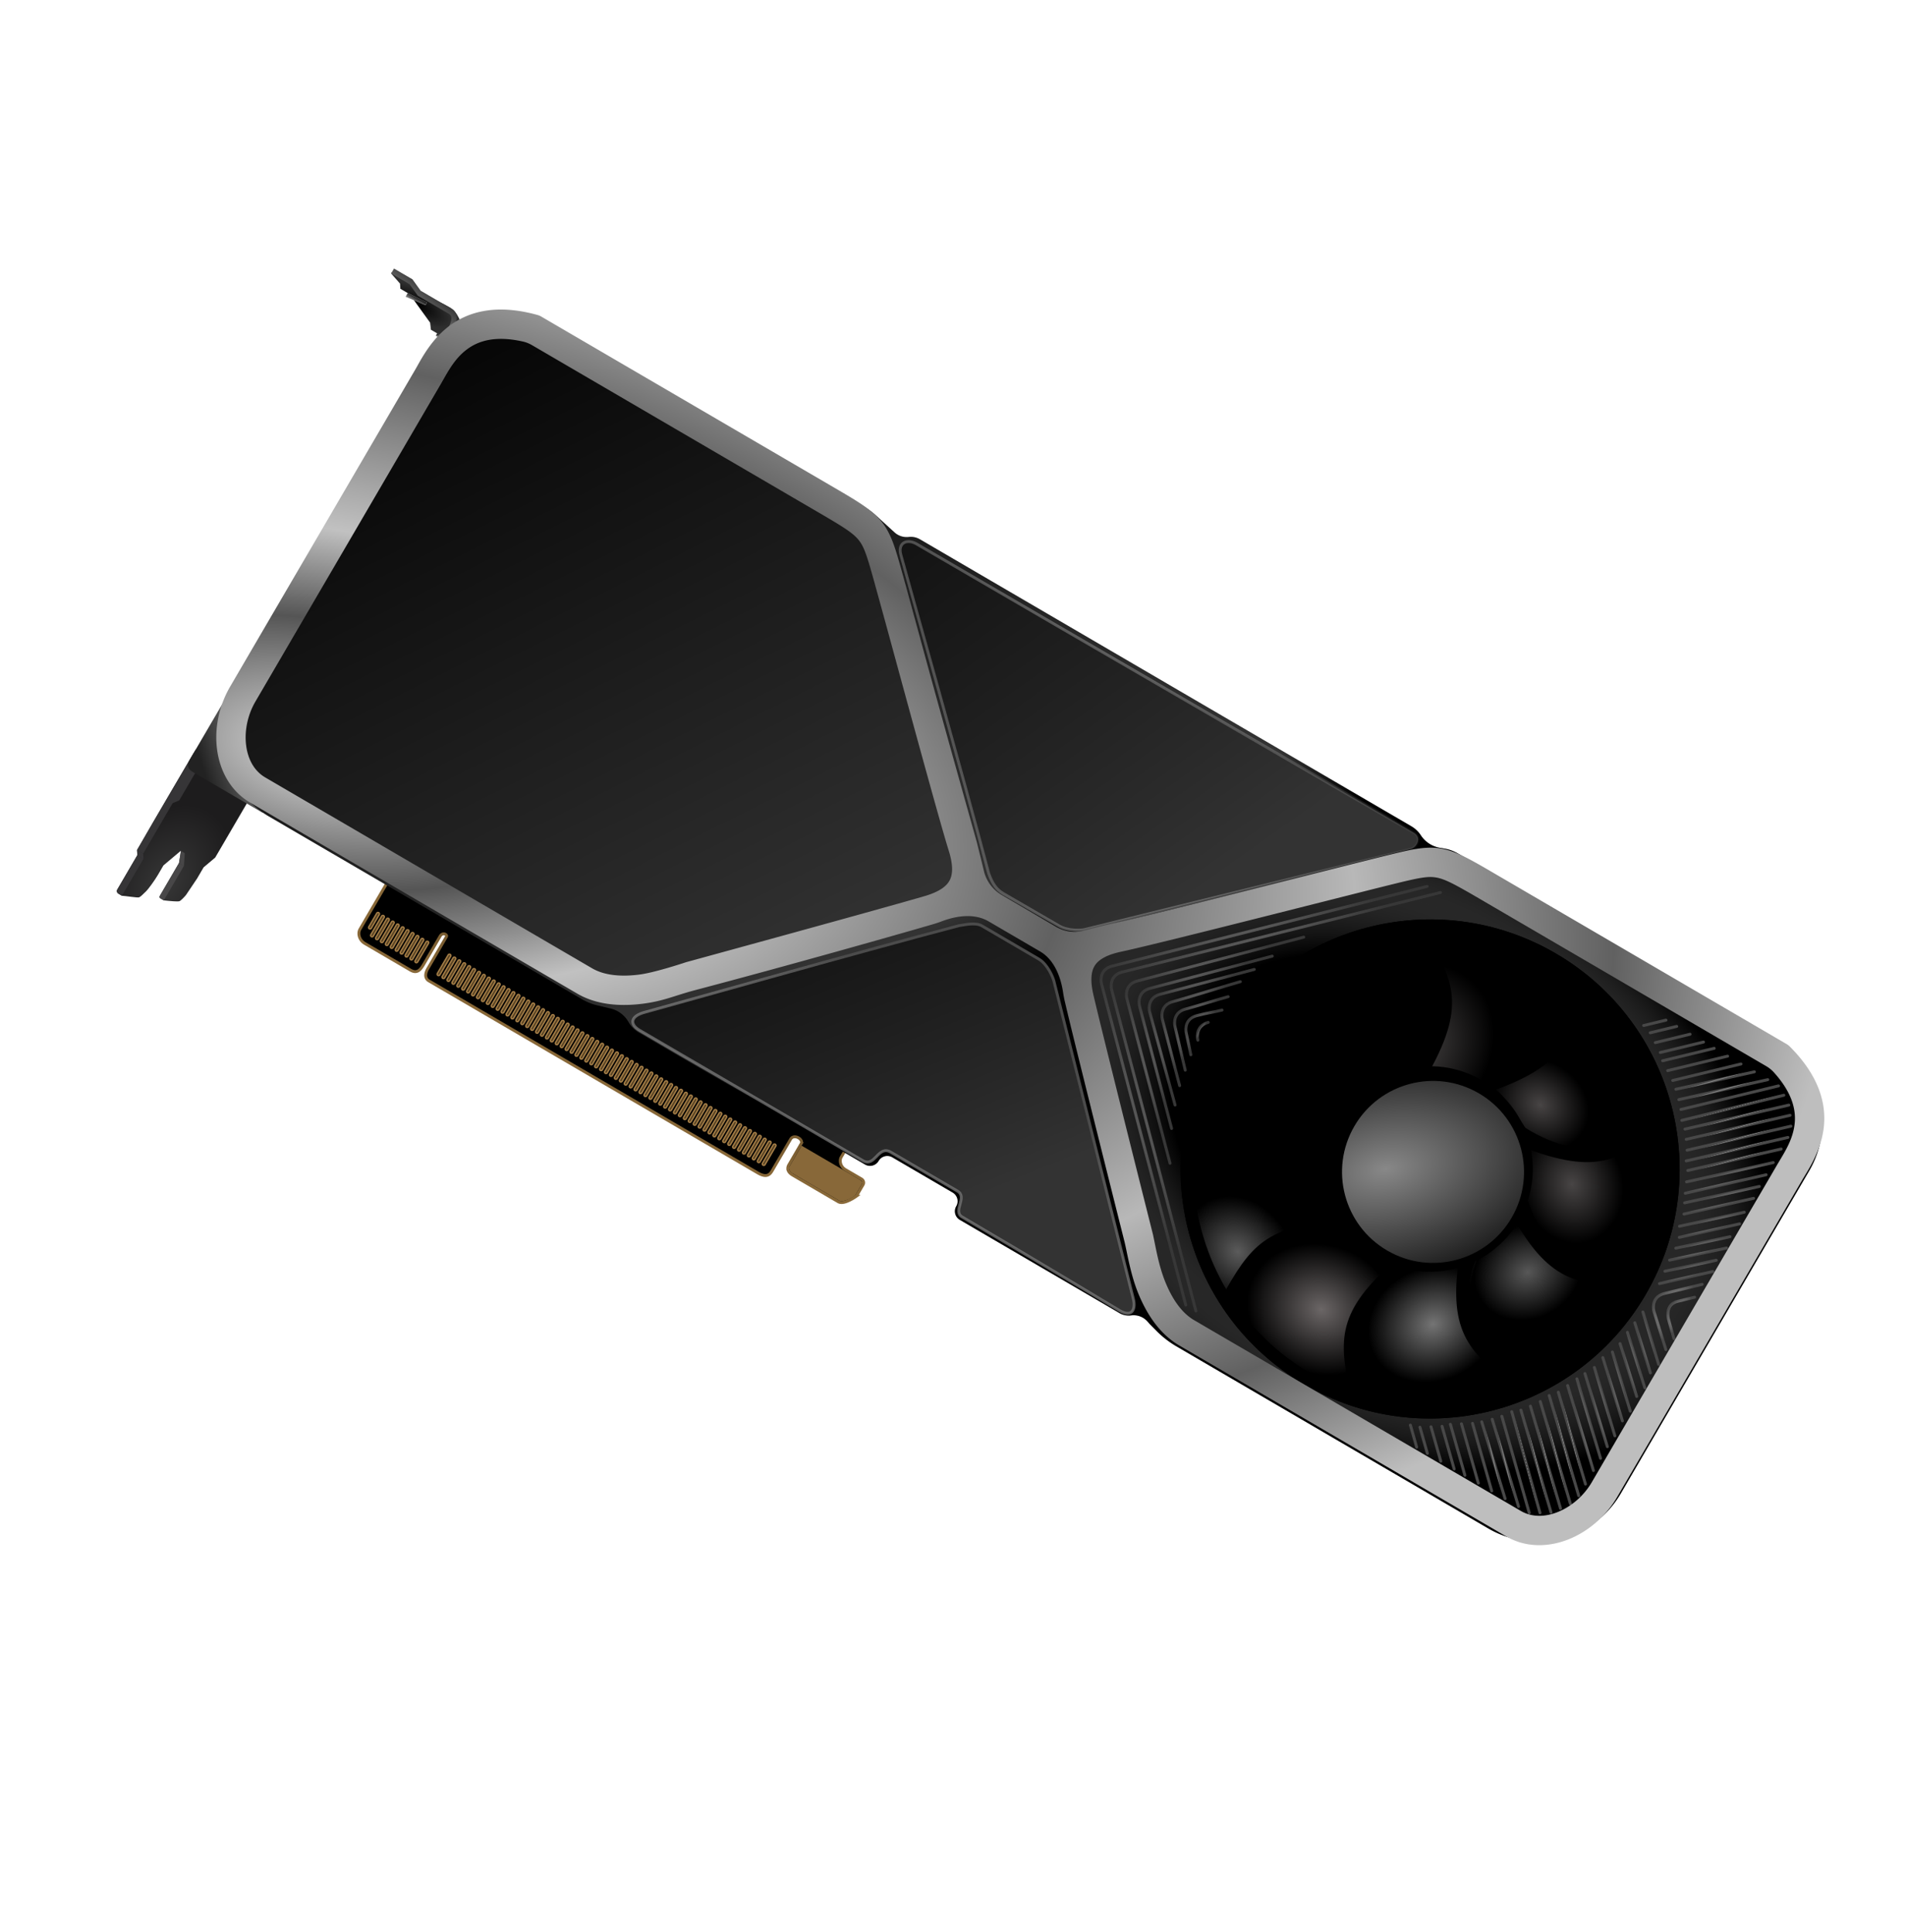 <svg xmlns="http://www.w3.org/2000/svg" width="219" height="222" fill="none"><path fill="url(#a)" d="M45.965 32.588 44.94 31.42l.082-.142 1.981 1.157 1.309 1.333s2.936 1.146 3.703 1.783c.766.637 1.178 2.206 1.178 2.206l-2.265.955-1.415-.827-.094-.814-1.886-2.619 1.356.602.165-.283-2.205-1.098-.849-.495-.035-.59z"/><path fill="url(#b)" d="m50.055 38.581.166-.283.566.33-.166.284-.566-.33z"/><path fill="url(#c)" d="m46.601 34.098.248-.425 2.205 1.098-.165.283-2.288-.956z"/><path fill="url(#d)" d="M51.873 35.468c.627.366 1.026 1.168-.19 2.925l-.425-.248c.91-1.556.624-1.913.284-2.11l-3.537-2.066-.943-1.31-2.123-1.24.33-.565 2.123 1.239.943 1.31 3.538 2.065z"/><path fill="url(#e)" d="m24.728 98.53 4.057-6.947.745-1.276c-2.248-1.567-6.81-4.585-7.075-4.132L15.749 97.66l.03.6-2.314 3.961c-.179.307.184.487.31.561l.232.136c.49.032 1.783.242 1.95.188.21-.068.424-.319.799-.671.3-.281 1.06-1.35 1.363-1.87l.662-1.134 2-1.684-.214 1.41-2.148 3.68c-.166.283-.166.283.4.613.798.086 1.587.162 1.796.094.167-.055.57-.492.75-.704l1.285-1.911.745-1.276 1.333-1.123z"/><path fill="#363537" d="m16.451 98.083-.708-.413.036.59.707.412-.035-.59z"/><path fill="#484748" d="m21.228 98.026-.425-.248-.236 1.38.566.33.095-1.462z"/><path fill="#363537" d="m16.486 98.673-.708-.413-2.313 3.962c-.083.141-.024.365.118.448l.424.248 2.479-4.245z"/><path fill="#484748" d="m21.133 99.488-.566-.33-2.169 3.714c-.072.124-.145.248.082.38l.34.198 2.313-3.962z"/><path fill="#363537" d="m20.593 91.963 2.314-3.962c-.118-.448-.377-.98-.636-1.51-.166.283-4.454 7.52-6.528 11.179l.708.413 3.387-5.802.755-.318z"/><path fill="url(#f)" d="m21.775 87.34 4.71-8.065 3.709 14.12-8.066-4.71c-.566-.33-.684-.779-.353-1.345z"/><path fill="#000" stroke="url(#g)" stroke-width=".328" d="m44.863 100.442.152-.29 27.016 12.55.013.006.012.008 25.705 18.045.124.087-.077.13-1.156 1.981c-.203.346-.135 1.06.495 1.427l1.84 1.074c.069.041.159.12.21.235a.468.468 0 0 1-.034.438l-.744 1.273-.017.03-.029.021a5.092 5.092 0 0 1-.965.541c-.186.077-.38.138-.563.161-.18.022-.369.01-.526-.081l-5.235-3.057c-.382-.224-.543-.473-.566-.718a.804.804 0 0 1 .127-.481l.003-.005 1.404-2.405a.368.368 0 0 0 .006-.369.798.798 0 0 0-.348-.329.803.803 0 0 0-.487-.093.526.526 0 0 0-.385.271l-2.066 3.538-.01.019c-.116.198-.265.454-.535.562-.29.116-.658.045-1.165-.252l-37.781-22.06a.718.718 0 0 1-.369-.668c.006-.25.109-.511.24-.736l2.148-3.679a.144.144 0 0 0 .001-.151.34.34 0 0 0-.177-.144.406.406 0 0 0-.276-.005.536.536 0 0 0-.28.253l-1.9 3.254c-.206.354-.407.622-.655.743-.27.132-.55.072-.855-.106l-5.235-3.057c-.63-.368-.855-1.136-.554-1.652l3.305-5.66a1.99 1.99 0 0 1 .417-.525 3.621 3.621 0 0 1-.228-.124z"/><path fill="#554021" stroke="url(#h)" stroke-width=".164" d="m43.57 105.095-.91 1.557a.163.163 0 0 1-.223.058.164.164 0 0 1-.06-.224l.91-1.556a.164.164 0 1 1 .283.165z"/><path fill="#554021" stroke="url(#i)" stroke-width=".164" d="m44.136 105.426-1.24 2.122a.164.164 0 1 1-.283-.165l1.24-2.123a.165.165 0 0 1 .224-.059.165.165 0 0 1 .059.225z"/><path fill="#554021" stroke="url(#j)" stroke-width=".164" d="m44.702 105.756-1.24 2.123a.163.163 0 0 1-.224.058.164.164 0 0 1-.059-.224l1.24-2.122a.164.164 0 1 1 .283.165z"/><path fill="#554021" stroke="url(#k)" stroke-width=".164" d="m45.268 106.086-1.24 2.123a.164.164 0 1 1-.283-.165l1.24-2.123a.164.164 0 0 1 .283.165z"/><path fill="#554021" stroke="url(#l)" stroke-width=".164" d="m45.834 106.417-1.24 2.122a.164.164 0 1 1-.283-.165l1.24-2.123a.163.163 0 0 1 .224-.058.164.164 0 0 1 .059.224z"/><path fill="#554021" stroke="url(#m)" stroke-width=".164" d="m46.4 106.747-1.24 2.123a.164.164 0 1 1-.283-.165l1.24-2.123a.164.164 0 1 1 .283.165z"/><path fill="#554021" stroke="url(#n)" stroke-width=".164" d="m46.966 107.078-1.24 2.122a.164.164 0 1 1-.283-.165l1.24-2.122a.164.164 0 1 1 .283.165z"/><path fill="#554021" stroke="url(#o)" stroke-width=".164" d="m47.532 107.408-1.24 2.123a.165.165 0 0 1-.224.059.165.165 0 0 1-.059-.225l1.24-2.122a.164.164 0 1 1 .282.165z"/><path fill="#554021" stroke="url(#p)" stroke-width=".164" d="m48.097 107.739-1.239 2.122a.164.164 0 1 1-.283-.165l1.24-2.122a.164.164 0 1 1 .283.165z"/><path fill="#554021" stroke="url(#q)" stroke-width=".164" d="m48.664 108.07-1.24 2.122a.164.164 0 1 1-.282-.165l1.239-2.123a.165.165 0 0 1 .224-.059.165.165 0 0 1 .059.225z"/><path fill="#554021" stroke="url(#r)" stroke-width=".164" d="m49.23 108.4-1.24 2.122a.164.164 0 1 1-.283-.165l1.24-2.122a.164.164 0 1 1 .283.165z"/><path fill="#554021" stroke="url(#s)" stroke-width=".164" d="m51.777 109.887-1.24 2.123a.165.165 0 0 1-.224.059.165.165 0 0 1-.059-.225l1.24-2.122a.164.164 0 1 1 .283.165z"/><path fill="#554021" stroke="url(#t)" stroke-width=".164" d="m52.343 110.218-1.24 2.122a.164.164 0 1 1-.283-.165l1.24-2.123a.163.163 0 0 1 .224-.058.163.163 0 0 1 .059.224z"/><path fill="#554021" stroke="url(#u)" stroke-width=".164" d="m52.909 110.548-1.24 2.123a.163.163 0 0 1-.224.058.163.163 0 0 1-.059-.224l1.24-2.122a.164.164 0 1 1 .283.165z"/><path fill="#554021" stroke="url(#v)" stroke-width=".164" d="m53.475 110.878-1.24 2.123a.164.164 0 0 1-.283-.165l1.24-2.123a.164.164 0 1 1 .283.165z"/><path fill="#554021" stroke="url(#w)" stroke-width=".164" d="m54.04 111.209-1.239 2.123a.165.165 0 0 1-.224.059.165.165 0 0 1-.059-.225l1.24-2.122a.164.164 0 1 1 .283.165z"/><path fill="#554021" stroke="url(#x)" stroke-width=".164" d="m54.607 111.54-1.24 2.122a.164.164 0 1 1-.283-.165l1.24-2.123a.165.165 0 0 1 .224-.059.165.165 0 0 1 .059.225z"/><path fill="#554021" stroke="url(#y)" stroke-width=".164" d="m55.173 111.87-1.24 2.123a.163.163 0 0 1-.224.058.164.164 0 0 1-.059-.224l1.24-2.122a.164.164 0 1 1 .283.165z"/><path fill="#554021" stroke="url(#z)" stroke-width=".164" d="m55.739 112.2-1.24 2.123a.164.164 0 1 1-.283-.165l1.24-2.123a.164.164 0 0 1 .283.165z"/><path fill="#554021" stroke="url(#A)" stroke-width=".164" d="m56.305 112.531-1.24 2.123a.163.163 0 0 1-.223.058.164.164 0 0 1-.06-.224l1.24-2.122a.164.164 0 1 1 .283.165z"/><path fill="#554021" stroke="url(#B)" stroke-width=".164" d="m56.87 112.861-1.238 2.123a.164.164 0 1 1-.283-.165l1.239-2.123a.164.164 0 1 1 .283.165z"/><path fill="#554021" stroke="url(#C)" stroke-width=".164" d="m57.437 113.192-1.24 2.123a.165.165 0 0 1-.224.059.165.165 0 0 1-.059-.225l1.24-2.122a.164.164 0 1 1 .283.165z"/><path fill="#554021" stroke="url(#D)" stroke-width=".164" d="m58.003 113.523-1.24 2.122a.164.164 0 1 1-.283-.165l1.24-2.123a.165.165 0 0 1 .224-.059.165.165 0 0 1 .059.225z"/><path fill="#554021" stroke="url(#E)" stroke-width=".164" d="m58.569 113.853-1.24 2.122a.164.164 0 1 1-.283-.165l1.24-2.122a.164.164 0 1 1 .283.165z"/><path fill="#554021" stroke="url(#F)" stroke-width=".164" d="m59.135 114.183-1.24 2.123a.164.164 0 1 1-.283-.165l1.24-2.123a.164.164 0 0 1 .283.165z"/><path fill="#554021" stroke="url(#G)" stroke-width=".164" d="m59.7 114.514-1.239 2.123a.163.163 0 0 1-.224.058.164.164 0 0 1-.059-.224l1.24-2.122a.164.164 0 1 1 .283.165z"/><path fill="#554021" stroke="url(#H)" stroke-width=".164" d="m60.267 114.844-1.24 2.123a.164.164 0 1 1-.282-.165l1.239-2.123a.164.164 0 1 1 .283.165z"/><path fill="#554021" stroke="url(#I)" stroke-width=".164" d="m60.833 115.175-1.24 2.122a.164.164 0 1 1-.283-.165l1.24-2.122a.164.164 0 1 1 .283.165z"/><path fill="#554021" stroke="url(#J)" stroke-width=".164" d="m61.399 115.505-1.24 2.123a.164.164 0 1 1-.283-.165l1.24-2.123a.164.164 0 1 1 .283.165z"/><path fill="#554021" stroke="url(#K)" stroke-width=".164" d="m61.965 115.836-1.24 2.122a.164.164 0 1 1-.283-.165l1.24-2.122a.164.164 0 1 1 .283.165z"/><path fill="#554021" stroke="url(#L)" stroke-width=".164" d="m62.53 116.166-1.239 2.123a.164.164 0 1 1-.283-.165l1.24-2.123a.164.164 0 1 1 .283.165z"/><path fill="#554021" stroke="url(#M)" stroke-width=".164" d="m63.097 116.497-1.24 2.122a.164.164 0 1 1-.283-.165l1.24-2.122a.164.164 0 1 1 .283.165z"/><path fill="#554021" stroke="url(#N)" stroke-width=".164" d="m63.663 116.828-1.24 2.122a.164.164 0 1 1-.282-.165l1.239-2.123a.165.165 0 0 1 .224-.059.165.165 0 0 1 .059.225z"/><path fill="#554021" stroke="url(#O)" stroke-width=".164" d="m64.229 117.158-1.24 2.123a.163.163 0 0 1-.223.058.163.163 0 0 1-.06-.224l1.24-2.122a.164.164 0 1 1 .283.165z"/><path fill="#554021" stroke="url(#P)" stroke-width=".164" d="m64.795 117.489-1.24 2.122a.164.164 0 1 1-.282-.165l1.239-2.123a.165.165 0 0 1 .224-.059.165.165 0 0 1 .059.225z"/><path fill="#554021" stroke="url(#Q)" stroke-width=".164" d="m65.36 117.819-1.239 2.122a.164.164 0 1 1-.283-.165l1.24-2.122a.164.164 0 1 1 .283.165z"/><path fill="#554021" stroke="url(#R)" stroke-width=".164" d="m65.927 118.149-1.24 2.123a.164.164 0 1 1-.283-.165l1.24-2.123a.164.164 0 1 1 .283.165z"/><path fill="#554021" stroke="url(#S)" stroke-width=".164" d="m66.493 118.48-1.24 2.122a.164.164 0 1 1-.283-.165l1.24-2.122a.164.164 0 1 1 .283.165z"/><path fill="#554021" stroke="url(#T)" stroke-width=".164" d="m67.06 118.81-1.24 2.123a.164.164 0 0 1-.283-.165l1.24-2.123a.164.164 0 0 1 .283.165z"/><path fill="#554021" stroke="url(#U)" stroke-width=".164" d="m67.625 119.141-1.24 2.122a.164.164 0 1 1-.282-.165l1.239-2.123a.163.163 0 0 1 .224-.058.164.164 0 0 1 .059.224z"/><path fill="#554021" stroke="url(#V)" stroke-width=".164" d="m68.19 119.471-1.238 2.123a.164.164 0 1 1-.283-.165l1.239-2.123a.164.164 0 1 1 .283.165z"/><path fill="#554021" stroke="url(#W)" stroke-width=".164" d="m68.757 119.802-1.24 2.122a.164.164 0 1 1-.283-.165l1.24-2.122a.164.164 0 1 1 .283.165z"/><path fill="#554021" stroke="url(#X)" stroke-width=".164" d="m69.323 120.132-1.24 2.123a.164.164 0 0 1-.283-.165l1.24-2.123a.164.164 0 1 1 .283.165z"/><path fill="#554021" stroke="url(#Y)" stroke-width=".164" d="m69.889 120.463-1.24 2.122a.164.164 0 1 1-.282-.165l1.239-2.123a.163.163 0 0 1 .224-.058.163.163 0 0 1 .059.224z"/><path fill="#554021" stroke="url(#Z)" stroke-width=".164" d="m70.455 120.793-1.24 2.123a.164.164 0 1 1-.283-.165l1.24-2.123a.164.164 0 0 1 .283.165z"/><path fill="#554021" stroke="url(#aa)" stroke-width=".164" d="m71.021 121.124-1.24 2.122a.164.164 0 1 1-.282-.165l1.239-2.122a.164.164 0 1 1 .283.165z"/><path fill="#554021" stroke="url(#ab)" stroke-width=".164" d="m71.587 121.454-1.24 2.123a.165.165 0 0 1-.224.059.165.165 0 0 1-.058-.225l1.239-2.122a.164.164 0 1 1 .283.165z"/><path fill="#554021" stroke="url(#ac)" stroke-width=".164" d="m72.153 121.785-1.24 2.122a.164.164 0 1 1-.282-.165l1.239-2.123a.163.163 0 0 1 .224-.058.164.164 0 0 1 .059.224z"/><path fill="#554021" stroke="url(#ad)" stroke-width=".164" d="m72.719 122.115-1.24 2.123a.164.164 0 0 1-.283-.165l1.24-2.123a.164.164 0 1 1 .283.165z"/><path fill="#554021" stroke="url(#ae)" stroke-width=".164" d="m73.285 122.446-1.24 2.122a.164.164 0 1 1-.282-.165l1.239-2.123a.163.163 0 0 1 .224-.058.164.164 0 0 1 .059.224z"/><path fill="#554021" stroke="url(#af)" stroke-width=".164" d="m73.85 122.776-1.238 2.123a.165.165 0 0 1-.225.059.165.165 0 0 1-.058-.225l1.239-2.122a.164.164 0 1 1 .283.165z"/><path fill="#554021" stroke="url(#ag)" stroke-width=".164" d="m74.417 123.107-1.24 2.122a.164.164 0 1 1-.282-.165l1.239-2.122a.164.164 0 1 1 .283.165z"/><path fill="#554021" stroke="url(#ah)" stroke-width=".164" d="m74.983 123.437-1.24 2.123a.165.165 0 0 1-.224.059.165.165 0 0 1-.058-.225l1.239-2.122a.164.164 0 1 1 .283.165z"/><path fill="#554021" stroke="url(#ai)" stroke-width=".164" d="m75.55 123.768-1.24 2.122a.164.164 0 1 1-.283-.165l1.24-2.123a.165.165 0 0 1 .223-.059.165.165 0 0 1 .06.225z"/><path fill="#554021" stroke="url(#aj)" stroke-width=".164" d="m76.115 124.098-1.24 2.123a.164.164 0 0 1-.283-.165l1.24-2.123a.164.164 0 0 1 .283.165z"/><path fill="#554021" stroke="url(#ak)" stroke-width=".164" d="m76.68 124.429-1.238 2.122a.164.164 0 1 1-.283-.165l1.239-2.123a.163.163 0 0 1 .224-.058.164.164 0 0 1 .059.224z"/><path fill="#554021" stroke="url(#al)" stroke-width=".164" d="m77.247 124.759-1.24 2.123a.165.165 0 0 1-.224.059.165.165 0 0 1-.058-.225l1.239-2.122a.164.164 0 1 1 .283.165z"/><path fill="#554021" stroke="url(#am)" stroke-width=".164" d="m77.813 125.089-1.24 2.123a.164.164 0 1 1-.282-.165l1.239-2.123a.164.164 0 0 1 .283.165z"/><path fill="#554021" stroke="url(#an)" stroke-width=".164" d="m78.38 125.42-1.24 2.123a.165.165 0 0 1-.224.059.165.165 0 0 1-.06-.225l1.24-2.122a.164.164 0 1 1 .283.165z"/><path fill="#554021" stroke="url(#ao)" stroke-width=".164" d="m78.945 125.751-1.24 2.122a.164.164 0 1 1-.282-.165l1.24-2.123a.165.165 0 0 1 .223-.059.165.165 0 0 1 .06.225z"/><path fill="#554021" stroke="url(#ap)" stroke-width=".164" d="m79.511 126.081-1.24 2.122a.164.164 0 1 1-.283-.165l1.24-2.122a.164.164 0 1 1 .283.165z"/><path fill="#554021" stroke="url(#aq)" stroke-width=".164" d="m80.077 126.411-1.24 2.123a.164.164 0 1 1-.282-.165l1.239-2.123a.164.164 0 1 1 .283.165z"/><path fill="#554021" stroke="url(#ar)" stroke-width=".164" d="m80.643 126.742-1.24 2.123a.164.164 0 1 1-.283-.165l1.24-2.123a.164.164 0 0 1 .283.165z"/><path fill="#554021" stroke="url(#as)" stroke-width=".164" d="m81.21 127.073-1.24 2.122a.164.164 0 1 1-.283-.165l1.24-2.123a.165.165 0 0 1 .223-.059.165.165 0 0 1 .06.225z"/><path fill="#554021" stroke="url(#at)" stroke-width=".164" d="m81.775 127.403-1.24 2.123a.165.165 0 0 1-.223.059.165.165 0 0 1-.06-.225l1.24-2.122a.164.164 0 1 1 .283.165z"/><path fill="#554021" stroke="url(#au)" stroke-width=".164" d="m82.341 127.734-1.24 2.122a.164.164 0 1 1-.282-.165l1.239-2.123a.165.165 0 0 1 .224-.059.165.165 0 0 1 .06.225z"/><path fill="#554021" stroke="url(#av)" stroke-width=".164" d="m82.907 128.064-1.24 2.123a.165.165 0 0 1-.223.059.165.165 0 0 1-.06-.225l1.24-2.122a.164.164 0 1 1 .283.165z"/><path fill="#554021" stroke="url(#aw)" stroke-width=".164" d="m83.473 128.395-1.24 2.122a.164.164 0 1 1-.282-.165l1.24-2.123a.165.165 0 0 1 .223-.059.165.165 0 0 1 .06.225z"/><path fill="#554021" stroke="url(#ax)" stroke-width=".164" d="m84.039 128.725-1.24 2.122a.164.164 0 1 1-.283-.165l1.24-2.122a.164.164 0 1 1 .283.165z"/><path fill="#554021" stroke="url(#ay)" stroke-width=".164" d="m84.605 129.056-1.24 2.122a.164.164 0 1 1-.282-.165l1.239-2.123a.165.165 0 0 1 .224-.059.165.165 0 0 1 .059.225z"/><path fill="#554021" stroke="url(#az)" stroke-width=".164" d="m85.171 129.386-1.24 2.123a.165.165 0 0 1-.223.059.165.165 0 0 1-.06-.225l1.24-2.122a.164.164 0 1 1 .283.165z"/><path fill="#554021" stroke="url(#aA)" stroke-width=".164" d="m85.737 129.717-1.24 2.122a.164.164 0 1 1-.282-.165l1.239-2.123a.165.165 0 0 1 .224-.059.165.165 0 0 1 .059.225z"/><path fill="#554021" stroke="url(#aB)" stroke-width=".164" d="m86.303 130.047-1.24 2.123a.163.163 0 0 1-.224.058.164.164 0 0 1-.058-.224l1.239-2.122a.164.164 0 1 1 .283.165z"/><path fill="#554021" stroke="url(#aC)" stroke-width=".164" d="m86.87 130.377-1.24 2.123a.164.164 0 1 1-.283-.165l1.24-2.123a.164.164 0 1 1 .283.165z"/><path fill="#554021" stroke="url(#aD)" stroke-width=".164" d="m87.435 130.708-1.24 2.123a.163.163 0 0 1-.223.058.164.164 0 0 1-.06-.224l1.24-2.122a.164.164 0 1 1 .283.165z"/><path fill="#554021" stroke="url(#aE)" stroke-width=".164" d="m88.001 131.038-1.24 2.123a.164.164 0 1 1-.283-.165l1.24-2.123a.164.164 0 1 1 .283.165z"/><path fill="#554021" stroke="url(#aF)" stroke-width=".164" d="m88.567 131.369-1.239 2.123a.163.163 0 0 1-.224.058.164.164 0 0 1-.059-.224l1.24-2.122a.164.164 0 1 1 .282.165z"/><path fill="#554021" stroke="url(#aG)" stroke-width=".164" d="m89.133 131.699-1.24 2.123a.164.164 0 0 1-.283-.165l1.24-2.123a.164.164 0 1 1 .283.165z"/><path fill="#886839" d="m92.111 131.636 6.651 3.883c.283.165.391.305.26.531l-.744 1.274c-.083.141-1.362.912-1.876.612l-5.377-3.14c-.283-.165-.437-.552-.318-.755l1.404-2.405z"/><path fill="#000" d="M26.897 78.567c-3.102 5.315-1.31 12.138 4.004 15.24l29.928 17.476 5.998 3.502a6.709 6.709 0 0 0 1.839.736l1.49.354a3.218 3.218 0 0 1 2.06 1.549c.28.496.688.909 1.18 1.197l7.208 4.208 18.784 10.968c.547.32 1.249.135 1.569-.412a1.147 1.147 0 0 1 1.569-.412l6.933 4.049c.547.319.732 1.021.413 1.568-.32.547-.135 1.25.412 1.569l2.9 1.694 15.431 9.01c.408.238.884.334 1.353.271a2.129 2.129 0 0 1 1.88.705l.274.313.764.769a11.152 11.152 0 0 0 2.289 1.773l35.813 20.91c5.314 3.103 12.137 1.311 15.24-4.003l21.648-37.074c3.103-5.314 1.31-12.137-4.004-15.24l-30.211-17.64-6.152-3.593a4.538 4.538 0 0 0-1.521-.553l-.544-.094a3.27 3.27 0 0 1-2.185-1.434 3.278 3.278 0 0 0-1.089-1.036l-3.446-2.012-4.979-2.907-19.917-11.63-19.916-11.629-8.21-4.794a2.08 2.08 0 0 0-1.286-.27 2.078 2.078 0 0 1-1.639-.529l-2.113-1.927a8.362 8.362 0 0 0-1.42-1.044l-5.248-3.065-30.211-17.64c-5.314-3.103-12.137-1.31-15.24 4.004L26.897 78.567z"/><path fill="url(#aH)" fill-opacity=".2" d="M26.897 78.567c-3.102 5.315-1.31 12.138 4.004 15.24l29.928 17.476 5.998 3.502a6.709 6.709 0 0 0 1.839.736l1.49.354a3.218 3.218 0 0 1 2.06 1.549c.28.496.688.909 1.18 1.197l7.208 4.208 18.784 10.968c.547.32 1.249.135 1.569-.412a1.147 1.147 0 0 1 1.569-.412l6.933 4.049c.547.319.732 1.021.413 1.568-.32.547-.135 1.25.412 1.569l2.9 1.694 15.431 9.01c.408.238.884.334 1.353.271a2.129 2.129 0 0 1 1.88.705l.274.313.764.769a11.152 11.152 0 0 0 2.289 1.773l35.813 20.91c5.314 3.103 12.137 1.311 15.24-4.003l21.648-37.074c3.103-5.314 1.31-12.137-4.004-15.24l-30.211-17.64-6.152-3.593a4.538 4.538 0 0 0-1.521-.553l-.544-.094a3.27 3.27 0 0 1-2.185-1.434 3.278 3.278 0 0 0-1.089-1.036l-3.446-2.012-4.979-2.907-19.917-11.63-19.916-11.629-8.21-4.794a2.08 2.08 0 0 0-1.286-.27 2.078 2.078 0 0 1-1.639-.529l-2.113-1.927a8.362 8.362 0 0 0-1.42-1.044l-5.248-3.065-30.211-17.64c-5.314-3.103-12.137-1.31-15.24 4.004L26.897 78.567z"/><path fill="#000" d="M162.447 95.668c-2.151-1.256-40.411-23.406-57.108-33.156-1.132-.66-2.194-.142-1.84 1.203.376 1.434 7.16 25.432 10.104 36.639.436 1.203.894 1.849 1.686 2.312.99.579 5.12 2.968 6.394 3.712 1.018.595 2.509.538 2.957.42l37.464-9.243c.673-.177 1.334-1.309.343-1.887z"/><path fill="url(#aI)" fill-opacity=".2" d="M162.447 95.668c-2.151-1.256-40.411-23.406-57.108-33.156-1.132-.66-2.194-.142-1.84 1.203.376 1.434 7.16 25.432 10.104 36.639.436 1.203.894 1.849 1.686 2.312.99.579 5.12 2.968 6.394 3.712 1.018.595 2.509.538 2.957.42l37.464-9.243c.673-.177 1.334-1.309.343-1.887z"/><path stroke="url(#aJ)" stroke-width=".328" d="M162.447 95.668c-2.151-1.256-40.411-23.406-57.108-33.156-1.132-.66-2.194-.142-1.84 1.203.376 1.434 7.16 25.432 10.104 36.639.436 1.203.894 1.849 1.686 2.312.99.579 5.12 2.968 6.394 3.712 1.018.595 2.509.538 2.957.42l37.464-9.243c.673-.177 1.334-1.309.343-1.887z"/><path fill="#000" d="M130.216 149.218c.295 1.122-.085 2.23-1.56 1.369-.742-.433-10.563-6.357-18.097-10.757-1.155-.674.66-2.274-.543-2.977l-7.658-4.471c-1.485-.868-1.79 1.805-3.226.966l-25.638-14.969c-1.134-.663-1.146-1.62.65-2.091 1.438-.377 24.807-6.988 36.034-9.933.469-.043 1.853-.439 2.647.025l6.524 3.809c1.021.596 1.63 2.092 1.748 2.542l9.119 36.487z"/><path fill="url(#aK)" fill-opacity=".2" d="M130.216 149.218c.295 1.122-.085 2.23-1.56 1.369-.742-.433-10.563-6.357-18.097-10.757-1.155-.674.66-2.274-.543-2.977l-7.658-4.471c-1.485-.868-1.79 1.805-3.226.966l-25.638-14.969c-1.134-.663-1.146-1.62.65-2.091 1.438-.377 24.807-6.988 36.034-9.933.469-.043 1.853-.439 2.647.025l6.524 3.809c1.021.596 1.63 2.092 1.748 2.542l9.119 36.487z"/><path stroke="url(#aL)" stroke-width=".328" d="M130.216 149.218c.295 1.122-.085 2.23-1.56 1.369-.742-.433-10.563-6.357-18.097-10.757-1.155-.674.66-2.274-.543-2.977l-7.658-4.471c-1.485-.868-1.79 1.805-3.226.966l-25.638-14.969c-1.134-.663-1.146-1.62.65-2.091 1.438-.377 24.807-6.988 36.034-9.933.469-.043 1.853-.439 2.647.025l6.524 3.809c1.021.596 1.63 2.092 1.748 2.542l9.119 36.487z"/><path fill="#000" d="M162.52 100.711a2.691 2.691 0 0 0-1.722-.108l-35.004 9.414a2.698 2.698 0 0 0-1.915 3.268l8.717 34.418a2.698 2.698 0 0 0 2.051 1.976 6.718 6.718 0 0 0 2.642 2.827l36.115 21.088a6.747 6.747 0 0 0 9.227-2.424l22.958-39.319a6.746 6.746 0 0 0-2.424-9.227l-36.115-21.087a6.72 6.72 0 0 0-4.53-.826z"/><path fill="url(#aM)" d="M162.52 100.711a2.691 2.691 0 0 0-1.722-.108l-35.004 9.414a2.698 2.698 0 0 0-1.915 3.268l8.717 34.418a2.698 2.698 0 0 0 2.051 1.976 6.718 6.718 0 0 0 2.642 2.827l36.115 21.088a6.747 6.747 0 0 0 9.227-2.424l22.958-39.319a6.746 6.746 0 0 0-2.424-9.227l-36.115-21.087a6.72 6.72 0 0 0-4.53-.826z"/><g filter="url(#aN)"><circle cx="28.668" cy="28.668" r="28.668" fill="#000" transform="scale(1 -1) rotate(-30.281 -204.676 -303.488)"/></g><g filter="url(#aO)"><path fill="#000" d="M136.887 129.99c5.967-2.113 9.202-3.339 16.075 2.573-.221-.528 1.313-3.653 2.109-5.15.445-8.564-5.227-13.195-8.119-14.44-2.919 2.085-9.018 8.407-10.065 17.017z"/></g><g filter="url(#aP)"><path fill="#000" d="M145.385 114.309c6.045 1.878 9.371 2.831 11.34 11.68.139-.555 3.239-2.141 4.771-2.864 5.482-6.596 3.708-13.7 2.135-16.428-3.586-.076-12.256 1.34-18.246 7.612z"/></g><g filter="url(#aQ)"><path fill="url(#aR)" d="M163.195 106.837c3.266 5.422 5.117 8.346.704 16.265.473-.323 3.843.554 5.468 1.032 8.48-1.282 11.878-7.768 12.518-10.85-2.628-2.442-10.046-7.149-18.69-6.447z"/></g><g filter="url(#aS)"><path fill="url(#aT)" d="M181.6 112.81c-1.085 6.236-1.602 9.657-10.124 12.748.568.066 2.539 2.936 3.454 4.363 7.246 4.588 14.063 1.915 16.566.005-.386-3.567-2.906-11.982-9.896-17.116z"/></g><g filter="url(#aU)"><path fill="url(#aV)" d="M191.258 129.193c-4.855 4.06-7.46 6.338-15.963 3.195.392.417.043 3.882-.18 5.562 2.57 8.182 9.501 10.543 12.645 10.701 2.009-2.972 5.52-11.024 3.498-19.458z"/></g><g filter="url(#aW)"><path fill="url(#aX)" d="M187.782 148.149c-6.329-.078-9.789-.044-14.199-7.964.026.571-2.494 2.975-3.756 4.105-3.375 7.884.35 14.188 2.634 16.355 3.46-.949 11.366-4.777 15.321-12.496z"/></g><g filter="url(#aY)"><path fill="url(#aZ)" d="M187.993 148.06c-6.33-.077-9.79-.043-14.199-7.964.025.572-2.494 2.975-3.757 4.105-3.374 7.884.351 14.188 2.635 16.355 3.459-.949 11.366-4.777 15.321-12.496z"/></g><g filter="url(#ba)"><path fill="url(#bb)" d="M174.323 159.733c-4.946-3.95-7.697-6.049-6.308-15.008-.331.467-3.796.815-5.486.93-7.507 4.147-8.442 11.409-7.972 14.522 3.313 1.377 11.903 3.216 19.766-.444z"/></g><g filter="url(#bc)"><path fill="url(#bd)" d="M155.578 160.646c-1.259-6.203-2.023-9.578 4.79-15.559-.554.145-3.435-1.81-4.806-2.806-8.419-1.635-13.795 3.336-15.431 6.026 1.658 3.181 7.068 10.102 15.447 12.339z"/></g><g filter="url(#be)"><path fill="url(#bf)" d="M140.609 148.936c3.117-5.51 4.98-8.469 14.045-8.517-.513-.253-1.631-3.708-2.013-5.359-5.284-6.755-12.603-6.528-15.602-5.57-.834 3.489-1.289 12.262 3.57 19.446z"/></g><g filter="url(#bg)"><circle cx="11.804" cy="11.804" r="11.804" fill="#000" transform="scale(1 -1) rotate(-30.281 -181.944 -343.082)"/></g><circle cx="11.13" cy="11.13" r="11.13" fill="#000" transform="scale(1 -1) rotate(-30.281 -181.036 -344.667)"/><g filter="url(#bh)"><circle cx="10.455" cy="10.455" r="10.455" fill="url(#bi)" transform="scale(1 -1) rotate(-30.281 -180.126 -346.25)"/></g><g filter="url(#bj)"><path fill="#000" d="M189.073 148.765c7.984-13.673 3.372-31.229-10.301-39.212-13.672-7.983-31.228-3.371-39.211 10.301-7.984 13.673-3.372 31.228 10.301 39.212 13.672 7.983 31.228 3.371 39.211-10.301zm-48.24-28.168c7.573-12.97 24.226-17.345 37.196-9.772 12.97 7.573 17.345 24.227 9.772 37.197-7.573 12.97-24.226 17.344-37.196 9.771-12.97-7.573-17.345-24.226-9.772-37.196z"/></g><path stroke="url(#bk)" stroke-linecap="round" stroke-width=".337" d="M163.98 101.842c-.845.222-34.933 8.827-36.225 9.166-1.291.34-1.332 1.501-1.19 2.039l9.681 36.897"/><path stroke="url(#bl)" stroke-linecap="round" stroke-width=".337" d="M165.509 102.546c-.845.222-35.297 8.803-36.589 9.142-1.292.34-1.332 1.501-1.19 2.039l9.681 36.897"/><path stroke="url(#bm)" stroke-linecap="round" stroke-width=".337" d="m149.799 107.671-19.131 5.038c-1.292.339-1.332 1.5-1.191 2.038l4.956 18.907"/><path stroke="url(#bn)" stroke-linecap="round" stroke-width=".337" d="m146.18 109.855-14.056 3.704c-1.292.339-1.332 1.5-1.191 2.038l3.683 14.063"/><path stroke="url(#bo)" stroke-linecap="round" stroke-width=".337" d="M144.116 111.383c-.845.223-9.535 2.517-10.827 2.856-1.292.34-1.332 1.501-1.19 2.039l2.919 10.687"/><path stroke="url(#bp)" stroke-linecap="round" stroke-width=".337" d="M142.513 112.791c-.845.222-6.476 1.959-7.768 2.298-1.292.34-1.332 1.501-1.19 2.039l1.986 7.604"/><path stroke="url(#bq)" stroke-linecap="round" stroke-width=".337" d="M141.117 114.514c-.846.222-3.624 1.087-4.916 1.426-1.291.339-1.331 1.501-1.19 2.039l1.174 4.981"/><path stroke="url(#br)" stroke-linecap="round" stroke-width=".337" d="M140.412 116.055c-.846.222-1.622.303-2.913.642-1.292.339-1.332 1.501-1.191 2.039l.521 2.452"/><path stroke="url(#bs)" stroke-linecap="round" stroke-width=".337" d="M138.823 117.47c-1.292.34-1.332 1.501-1.191 2.039"/><path stroke="url(#bt)" stroke-linecap="round" stroke-width=".337" d="m195.579 147.565-4.328 1.048c-1.347.326-1.368 1.518-1.211 2.073l1.369 4.374"/><path stroke="url(#bu)" stroke-linecap="round" stroke-width=".337" d="m194.714 149.046-1.924.466c-1.346.326-1.214 1.608-1.056 2.163l.607 2.142"/><path stroke="url(#bv)" stroke-linecap="round" stroke-width=".337" d="M.169-.169H2.8" transform="matrix(.972 -.235 -.273 -.962 188.652 117.704)"/><path stroke="url(#bw)" stroke-linecap="round" stroke-width=".337" d="M.169-.169H2.8" transform="matrix(.273 .962 -.972 .235 161.845 163.614)"/><path stroke="url(#bx)" stroke-linecap="round" stroke-width=".337" d="M.169-.169h3.126" transform="matrix(.972 -.235 -.273 -.962 189.403 118.54)"/><path stroke="url(#by)" stroke-linecap="round" stroke-width=".337" d="M.169-.169h3.126" transform="matrix(.273 .962 -.972 .235 162.942 163.858)"/><path stroke="url(#bz)" stroke-linecap="round" stroke-width=".337" d="M.169-.169h4.115" transform="matrix(.972 -.235 -.273 -.962 189.981 119.672)"/><path stroke="url(#bA)" stroke-linecap="round" stroke-width=".337" d="M.169-.169h4.115" transform="matrix(.273 .962 -.972 .235 164.212 163.805)"/><path stroke="url(#bB)" stroke-linecap="round" stroke-width=".337" d="M.169-.169h5.105" transform="matrix(.972 -.235 -.273 -.962 190.559 120.804)"/><path stroke="url(#bC)" stroke-linecap="round" stroke-width=".337" d="M.169-.169h5.105" transform="matrix(.273 .962 -.972 .235 165.481 163.751)"/><path stroke="url(#bD)" stroke-linecap="round" stroke-width=".337" d="M.169-.169h6.094" transform="matrix(.972 -.235 -.273 -.962 190.829 121.756)"/><path stroke="url(#bE)" stroke-linecap="round" stroke-width=".337" d="M.169-.169h6.094" transform="matrix(.273 .962 -.972 .235 166.443 163.519)"/><path stroke="url(#bF)" stroke-linecap="round" stroke-width=".337" d="M.169-.169h7.084" transform="matrix(.972 -.235 -.273 -.962 191.406 122.888)"/><path stroke="url(#bG)" stroke-linecap="round" stroke-width=".337" d="M.169-.169h7.084" transform="matrix(.273 .962 -.972 .235 167.713 163.466)"/><path stroke="url(#bH)" stroke-linecap="round" stroke-width=".337" d="M.169-.169h8.073" transform="matrix(.972 -.235 -.273 -.962 191.984 124.02)"/><path stroke="url(#bI)" stroke-linecap="round" stroke-width=".337" d="M.169-.169h8.073" transform="matrix(.273 .962 -.972 .235 168.983 163.413)"/><path stroke="url(#bJ)" stroke-linecap="round" stroke-width=".337" d="m192.562 125.151 9.015-2.002"/><path stroke="url(#bK)" stroke-linecap="round" stroke-width=".337" d="m170.252 163.36 2.687 8.834"/><path stroke="url(#bL)" stroke-linecap="round" stroke-width=".337" d="m192.9 126.341 10.216-2.293"/><path stroke="url(#bM)" stroke-linecap="round" stroke-width=".337" d="m171.454 163.069 3.025 10.024"/><path stroke="url(#bN)" stroke-linecap="round" stroke-width=".337" d="M.169-.169h11.537" transform="matrix(.972 -.235 -.273 -.962 192.929 127.351)"/><path stroke="url(#bO)" stroke-linecap="round" stroke-width=".337" d="M.169-.169h11.537" transform="matrix(.273 .962 -.972 .235 172.349 162.598)"/><path stroke="url(#bP)" stroke-linecap="round" stroke-width=".337" d="m193.244 128.727 11.718-2.889"/><path stroke="url(#bQ)" stroke-linecap="round" stroke-width=".337" d="m173.701 162.196 3.244 11.625"/><path stroke="url(#bR)" stroke-linecap="round" stroke-width=".337" d="m193.604 129.731 11.936-2.761"/><path stroke="url(#bS)" stroke-linecap="round" stroke-width=".337" d="m174.753 162.016 3.461 11.752"/><path stroke="url(#bT)" stroke-linecap="round" stroke-width=".337" d="m193.745 130.905 11.935-2.761"/><path stroke="url(#bU)" stroke-linecap="round" stroke-width=".337" d="m175.845 161.561 3.461 11.752"/><path stroke="url(#bV)" stroke-linecap="round" stroke-width=".337" d="m193.841 132.153 11.936-2.761"/><path stroke="url(#bW)" stroke-linecap="round" stroke-width=".337" d="m176.979 161.032 3.462 11.752"/><path stroke="url(#bX)" stroke-linecap="round" stroke-width=".337" d="m193.742 133.386 11.695-2.703"/><path stroke="url(#bY)" stroke-linecap="round" stroke-width=".337" d="m178.004 160.339 3.393 11.514"/><path stroke="url(#bZ)" stroke-linecap="round" stroke-width=".337" d="m193.925 134.486 10.733-2.471"/><path stroke="url(#ca)" stroke-linecap="round" stroke-width=".337" d="m179.051 159.958 3.124 10.562"/><path stroke="url(#cb)" stroke-linecap="round" stroke-width=".337" d="m193.782 135.792 9.966-2.218m-10.11 3.525 9.291-2.122"/><path stroke="url(#cc)" stroke-linecap="round" stroke-width=".337" d="m180.119 159.192 2.966 9.77m-1.899-10.537 2.719 9.133"/><path stroke="url(#cd)" stroke-linecap="round" stroke-width=".337" d="m193.562 138.201 8.585-1.885m-8.662 3.176 8.001-1.81"/><path stroke="url(#ce)" stroke-linecap="round" stroke-width=".337" d="m182.109 157.816 2.578 8.404m-1.492-9.105 2.356 7.858"/><path stroke="url(#cf)" stroke-linecap="round" stroke-width=".337" d="m192.974 140.89 7.442-1.609m-7.463 2.886 6.933-1.552"/><path stroke="url(#cg)" stroke-linecap="round" stroke-width=".337" d="m184.161 155.983 2.257 7.272m-1.155-7.919 2.056 6.802"/><path stroke="url(#ch)" stroke-linecap="round" stroke-width=".337" d="m192.546 143.408 6.228-1.316m-6.939 2.692 6.549-1.392"/><path stroke="url(#ci)" stroke-linecap="round" stroke-width=".337" d="m186.144 154.373 1.915 6.071m-1.067-7.367 2.007 6.388"/><path stroke="url(#cj)" stroke-linecap="round" stroke-width=".337" d="m191.297 146.058 5.899-1.263m-6.523 2.686 6.133-1.386"/><path stroke="url(#ck)" stroke-linecap="round" stroke-width=".337" d="m187.838 151.982 1.799 5.758m-.867-7.001 1.808 6.023"/><g filter="url(#cl)"><path fill="url(#cm)" fill-rule="evenodd" d="M135.503 154.978c-2.384-1.392-3.837-3.814-4.74-6.047-.899-2.223-1.258-4.696-1.574-5.947-1.9-7.543-5.904-23.51-6.836-27.515a12.96 12.96 0 0 1-.204-1.058c-.278-1.851-1.04-3.775-2.657-4.719l-5.903-3.447c-1.609-.939-3.648-.665-5.39-.002-.326.124-.662.236-1.006.336-3.946 1.157-16.617 4.746-27.323 7.57-2.323.612-3.574 1.243-5.952 1.552-2.389.311-5.213.236-7.596-1.156L28.77 92.619c-2.287-1.335-3.495-3.66-3.823-6.075-.327-2.408.191-5.034 1.488-7.255l21.29-36.46c.074-.127.156-.274.247-.437.648-1.158 1.752-3.129 3.644-4.551 2.3-1.73 5.553-2.546 10.159-1.263.139.039.272.095.397.168l33.65 19.648c2.537 1.48 4.217 2.46 5.33 3.76 1.211 1.415 1.693 3.127 2.389 5.602l.004.016c.491 1.744 1.468 5.326 2.603 9.487 2.191 8.035 5.81 20.896 6.065 21.802l.028.104c.075.3.459 1.825.807 3.281a4.377 4.377 0 0 0 2.037 2.768l6.276 3.664c.95.555 2.077.718 3.142.442 1.171-.304 2.52-.655 3.621-.889 2.94-.624 13.646-3.33 22.018-5.446l.005-.001c4.18-1.056 7.778-1.965 9.537-2.395l.016-.004c2.498-.61 4.225-1.032 6.053-.673 1.678.33 3.358 1.312 5.895 2.794l33.649 19.648c.124.073.239.161.342.264 3.38 3.38 4.268 6.614 3.893 9.467-.309 2.347-1.483 4.277-2.173 5.41-.097.16-.185.304-.259.431l-21.289 36.46c-1.297 2.221-3.329 3.964-5.586 4.862-2.265.902-4.884.992-7.17-.344l-37.552-21.926zm-2.993-12.589c.3 1.363.606 3.364 1.38 5.278.786 1.943 1.87 3.555 3.314 4.398l37.551 21.927c1.193.696 2.688.734 4.222.123 1.542-.614 2.995-1.843 3.921-3.429l21.29-36.461c.103-.177.21-.356.319-.537.701-1.169 1.472-2.454 1.681-4.042.203-1.543-.124-3.577-2.388-6.071a3.754 3.754 0 0 0-.894-.712l-32.657-19.068c-2.947-1.721-4.101-2.368-5.147-2.573-.959-.189-1.908-.019-4.617.643-1.691.413-5.204 1.301-9.318 2.341h-.004c-8.413 2.126-19.338 4.887-22.338 5.524-1.918.407-2.727 1.062-3.081 1.681-.354.619-.497 1.617-.107 3.293.927 3.98 4.945 20.001 6.842 27.531l.019.076.012.078zm-59.028-30.032c-2.08.271-4.016.119-5.46-.724L30.471 89.707c-1.193-.697-1.96-1.98-2.182-3.617-.224-1.644.133-3.514 1.059-5.1l21.289-36.46c.103-.177.206-.359.311-.543.673-1.185 1.414-2.488 2.694-3.45 1.244-.935 3.176-1.65 6.46-.904.374.084.73.236 1.06.429L93.82 59.13c2.947 1.72 4.077 2.408 4.77 3.218.636.742.954 1.652 1.71 4.337a1742.71 1742.71 0 0 1 2.542 9.268c2.283 8.372 5.249 19.243 6.169 22.17.587 1.87.415 2.896.05 3.508-.365.613-1.164 1.228-2.815 1.712-4.727 1.385-25.641 7.109-27.31 7.565a3.408 3.408 0 0 0-.219.067c-.617.203-3.595 1.169-5.234 1.382z" clip-rule="evenodd"/></g><defs><radialGradient id="a" cx="0" cy="0" r="1" gradientTransform="rotate(-59.719 54.466 -24.286) scale(1.72 4.424)" gradientUnits="userSpaceOnUse"><stop/><stop offset="1" stop-color="#2E2E2E"/></radialGradient><radialGradient id="e" cx="0" cy="0" r="1" gradientTransform="matrix(5.011 -8.292 5.727 3.461 18.964 101.438)" gradientUnits="userSpaceOnUse"><stop stop-color="#373737"/><stop offset="1" stop-color="#1D1C1D"/></radialGradient><radialGradient id="g" cx="0" cy="0" r="1" gradientTransform="matrix(2.809 -4.811 27.947 16.318 71.488 119.025)" gradientUnits="userSpaceOnUse"><stop stop-color="#554021"/><stop offset="1" stop-color="#886838"/></radialGradient><radialGradient id="h" cx="0" cy="0" r="1" gradientTransform="rotate(-59.72 113.625 15.468) scale(.983 .082)" gradientUnits="userSpaceOnUse"><stop stop-color="#865E27"/><stop offset="1" stop-color="#A27C46"/></radialGradient><radialGradient id="i" cx="0" cy="0" r="1" gradientTransform="matrix(.661 -1.132 .071 .041 43.375 106.404)" gradientUnits="userSpaceOnUse"><stop stop-color="#865E27"/><stop offset="1" stop-color="#A27C46"/></radialGradient><radialGradient id="j" cx="0" cy="0" r="1" gradientTransform="matrix(.661 -1.132 .071 .041 43.94 106.735)" gradientUnits="userSpaceOnUse"><stop stop-color="#865E27"/><stop offset="1" stop-color="#A27C46"/></radialGradient><radialGradient id="k" cx="0" cy="0" r="1" gradientTransform="matrix(.661 -1.132 .071 .041 44.506 107.065)" gradientUnits="userSpaceOnUse"><stop stop-color="#865E27"/><stop offset="1" stop-color="#A27C46"/></radialGradient><radialGradient id="l" cx="0" cy="0" r="1" gradientTransform="matrix(.661 -1.132 .071 .041 45.072 107.395)" gradientUnits="userSpaceOnUse"><stop stop-color="#865E27"/><stop offset="1" stop-color="#A27C46"/></radialGradient><radialGradient id="m" cx="0" cy="0" r="1" gradientTransform="matrix(.661 -1.132 .071 .041 45.639 107.726)" gradientUnits="userSpaceOnUse"><stop stop-color="#865E27"/><stop offset="1" stop-color="#A27C46"/></radialGradient><radialGradient id="n" cx="0" cy="0" r="1" gradientTransform="matrix(.661 -1.132 .071 .041 46.204 108.057)" gradientUnits="userSpaceOnUse"><stop stop-color="#865E27"/><stop offset="1" stop-color="#A27C46"/></radialGradient><radialGradient id="o" cx="0" cy="0" r="1" gradientTransform="matrix(.661 -1.132 .071 .041 46.77 108.387)" gradientUnits="userSpaceOnUse"><stop stop-color="#865E27"/><stop offset="1" stop-color="#A27C46"/></radialGradient><radialGradient id="p" cx="0" cy="0" r="1" gradientTransform="matrix(.661 -1.132 .071 .041 47.336 108.717)" gradientUnits="userSpaceOnUse"><stop stop-color="#865E27"/><stop offset="1" stop-color="#A27C46"/></radialGradient><radialGradient id="q" cx="0" cy="0" r="1" gradientTransform="matrix(.661 -1.132 .071 .041 47.903 109.048)" gradientUnits="userSpaceOnUse"><stop stop-color="#865E27"/><stop offset="1" stop-color="#A27C46"/></radialGradient><radialGradient id="r" cx="0" cy="0" r="1" gradientTransform="matrix(.661 -1.132 .071 .041 48.468 109.378)" gradientUnits="userSpaceOnUse"><stop stop-color="#865E27"/><stop offset="1" stop-color="#A27C46"/></radialGradient><radialGradient id="s" cx="0" cy="0" r="1" gradientTransform="matrix(.661 -1.132 .071 .041 51.016 110.866)" gradientUnits="userSpaceOnUse"><stop stop-color="#865E27"/><stop offset="1" stop-color="#A27C46"/></radialGradient><radialGradient id="t" cx="0" cy="0" r="1" gradientTransform="matrix(.661 -1.132 .071 .041 51.582 111.196)" gradientUnits="userSpaceOnUse"><stop stop-color="#865E27"/><stop offset="1" stop-color="#A27C46"/></radialGradient><radialGradient id="u" cx="0" cy="0" r="1" gradientTransform="matrix(.661 -1.132 .071 .041 52.148 111.527)" gradientUnits="userSpaceOnUse"><stop stop-color="#865E27"/><stop offset="1" stop-color="#A27C46"/></radialGradient><radialGradient id="v" cx="0" cy="0" r="1" gradientTransform="matrix(.661 -1.132 .071 .041 52.713 111.857)" gradientUnits="userSpaceOnUse"><stop stop-color="#865E27"/><stop offset="1" stop-color="#A27C46"/></radialGradient><radialGradient id="w" cx="0" cy="0" r="1" gradientTransform="matrix(.661 -1.132 .071 .041 53.28 112.188)" gradientUnits="userSpaceOnUse"><stop stop-color="#865E27"/><stop offset="1" stop-color="#A27C46"/></radialGradient><radialGradient id="x" cx="0" cy="0" r="1" gradientTransform="matrix(.661 -1.132 .071 .041 53.846 112.518)" gradientUnits="userSpaceOnUse"><stop stop-color="#865E27"/><stop offset="1" stop-color="#A27C46"/></radialGradient><radialGradient id="y" cx="0" cy="0" r="1" gradientTransform="matrix(.661 -1.132 .071 .041 54.411 112.849)" gradientUnits="userSpaceOnUse"><stop stop-color="#865E27"/><stop offset="1" stop-color="#A27C46"/></radialGradient><radialGradient id="z" cx="0" cy="0" r="1" gradientTransform="matrix(.661 -1.132 .071 .041 54.978 113.179)" gradientUnits="userSpaceOnUse"><stop stop-color="#865E27"/><stop offset="1" stop-color="#A27C46"/></radialGradient><radialGradient id="A" cx="0" cy="0" r="1" gradientTransform="matrix(.661 -1.132 .071 .041 55.544 113.51)" gradientUnits="userSpaceOnUse"><stop stop-color="#865E27"/><stop offset="1" stop-color="#A27C46"/></radialGradient><radialGradient id="B" cx="0" cy="0" r="1" gradientTransform="matrix(.661 -1.132 .071 .041 56.11 113.84)" gradientUnits="userSpaceOnUse"><stop stop-color="#865E27"/><stop offset="1" stop-color="#A27C46"/></radialGradient><radialGradient id="C" cx="0" cy="0" r="1" gradientTransform="matrix(.661 -1.132 .071 .041 56.676 114.171)" gradientUnits="userSpaceOnUse"><stop stop-color="#865E27"/><stop offset="1" stop-color="#A27C46"/></radialGradient><radialGradient id="D" cx="0" cy="0" r="1" gradientTransform="matrix(.661 -1.132 .071 .041 57.242 114.501)" gradientUnits="userSpaceOnUse"><stop stop-color="#865E27"/><stop offset="1" stop-color="#A27C46"/></radialGradient><radialGradient id="E" cx="0" cy="0" r="1" gradientTransform="matrix(.661 -1.132 .071 .041 57.808 114.832)" gradientUnits="userSpaceOnUse"><stop stop-color="#865E27"/><stop offset="1" stop-color="#A27C46"/></radialGradient><radialGradient id="F" cx="0" cy="0" r="1" gradientTransform="matrix(.661 -1.132 .071 .041 58.374 115.162)" gradientUnits="userSpaceOnUse"><stop stop-color="#865E27"/><stop offset="1" stop-color="#A27C46"/></radialGradient><radialGradient id="G" cx="0" cy="0" r="1" gradientTransform="matrix(.661 -1.132 .071 .041 58.94 115.493)" gradientUnits="userSpaceOnUse"><stop stop-color="#865E27"/><stop offset="1" stop-color="#A27C46"/></radialGradient><radialGradient id="H" cx="0" cy="0" r="1" gradientTransform="matrix(.661 -1.132 .071 .041 59.506 115.823)" gradientUnits="userSpaceOnUse"><stop stop-color="#865E27"/><stop offset="1" stop-color="#A27C46"/></radialGradient><radialGradient id="I" cx="0" cy="0" r="1" gradientTransform="matrix(.661 -1.132 .071 .041 60.072 116.153)" gradientUnits="userSpaceOnUse"><stop stop-color="#865E27"/><stop offset="1" stop-color="#A27C46"/></radialGradient><radialGradient id="J" cx="0" cy="0" r="1" gradientTransform="matrix(.661 -1.132 .071 .041 60.638 116.484)" gradientUnits="userSpaceOnUse"><stop stop-color="#865E27"/><stop offset="1" stop-color="#A27C46"/></radialGradient><radialGradient id="K" cx="0" cy="0" r="1" gradientTransform="matrix(.661 -1.132 .071 .041 61.204 116.815)" gradientUnits="userSpaceOnUse"><stop stop-color="#865E27"/><stop offset="1" stop-color="#A27C46"/></radialGradient><radialGradient id="L" cx="0" cy="0" r="1" gradientTransform="matrix(.661 -1.132 .071 .041 61.77 117.145)" gradientUnits="userSpaceOnUse"><stop stop-color="#865E27"/><stop offset="1" stop-color="#A27C46"/></radialGradient><radialGradient id="M" cx="0" cy="0" r="1" gradientTransform="matrix(.661 -1.132 .071 .041 62.336 117.476)" gradientUnits="userSpaceOnUse"><stop stop-color="#865E27"/><stop offset="1" stop-color="#A27C46"/></radialGradient><radialGradient id="N" cx="0" cy="0" r="1" gradientTransform="matrix(.661 -1.132 .071 .041 62.902 117.806)" gradientUnits="userSpaceOnUse"><stop stop-color="#865E27"/><stop offset="1" stop-color="#A27C46"/></radialGradient><radialGradient id="O" cx="0" cy="0" r="1" gradientTransform="matrix(.661 -1.132 .071 .041 63.468 118.137)" gradientUnits="userSpaceOnUse"><stop stop-color="#865E27"/><stop offset="1" stop-color="#A27C46"/></radialGradient><radialGradient id="P" cx="0" cy="0" r="1" gradientTransform="matrix(.661 -1.132 .071 .041 64.034 118.467)" gradientUnits="userSpaceOnUse"><stop stop-color="#865E27"/><stop offset="1" stop-color="#A27C46"/></radialGradient><radialGradient id="Q" cx="0" cy="0" r="1" gradientTransform="matrix(.661 -1.132 .071 .041 64.6 118.797)" gradientUnits="userSpaceOnUse"><stop stop-color="#865E27"/><stop offset="1" stop-color="#A27C46"/></radialGradient><radialGradient id="R" cx="0" cy="0" r="1" gradientTransform="matrix(.661 -1.132 .071 .041 65.166 119.128)" gradientUnits="userSpaceOnUse"><stop stop-color="#865E27"/><stop offset="1" stop-color="#A27C46"/></radialGradient><radialGradient id="S" cx="0" cy="0" r="1" gradientTransform="matrix(.661 -1.132 .071 .041 65.732 119.459)" gradientUnits="userSpaceOnUse"><stop stop-color="#865E27"/><stop offset="1" stop-color="#A27C46"/></radialGradient><radialGradient id="T" cx="0" cy="0" r="1" gradientTransform="matrix(.661 -1.132 .071 .041 66.298 119.789)" gradientUnits="userSpaceOnUse"><stop stop-color="#865E27"/><stop offset="1" stop-color="#A27C46"/></radialGradient><radialGradient id="U" cx="0" cy="0" r="1" gradientTransform="matrix(.661 -1.132 .071 .041 66.864 120.119)" gradientUnits="userSpaceOnUse"><stop stop-color="#865E27"/><stop offset="1" stop-color="#A27C46"/></radialGradient><radialGradient id="V" cx="0" cy="0" r="1" gradientTransform="matrix(.661 -1.132 .071 .041 67.43 120.45)" gradientUnits="userSpaceOnUse"><stop stop-color="#865E27"/><stop offset="1" stop-color="#A27C46"/></radialGradient><radialGradient id="W" cx="0" cy="0" r="1" gradientTransform="matrix(.661 -1.132 .071 .041 67.996 120.781)" gradientUnits="userSpaceOnUse"><stop stop-color="#865E27"/><stop offset="1" stop-color="#A27C46"/></radialGradient><radialGradient id="X" cx="0" cy="0" r="1" gradientTransform="matrix(.661 -1.132 .071 .041 68.562 121.111)" gradientUnits="userSpaceOnUse"><stop stop-color="#865E27"/><stop offset="1" stop-color="#A27C46"/></radialGradient><radialGradient id="Y" cx="0" cy="0" r="1" gradientTransform="matrix(.661 -1.132 .071 .041 69.128 121.441)" gradientUnits="userSpaceOnUse"><stop stop-color="#865E27"/><stop offset="1" stop-color="#A27C46"/></radialGradient><radialGradient id="Z" cx="0" cy="0" r="1" gradientTransform="matrix(.661 -1.132 .071 .041 69.694 121.772)" gradientUnits="userSpaceOnUse"><stop stop-color="#865E27"/><stop offset="1" stop-color="#A27C46"/></radialGradient><radialGradient id="aa" cx="0" cy="0" r="1" gradientTransform="matrix(.661 -1.132 .071 .041 70.26 122.102)" gradientUnits="userSpaceOnUse"><stop stop-color="#865E27"/><stop offset="1" stop-color="#A27C46"/></radialGradient><radialGradient id="ab" cx="0" cy="0" r="1" gradientTransform="matrix(.661 -1.132 .071 .041 70.826 122.433)" gradientUnits="userSpaceOnUse"><stop stop-color="#865E27"/><stop offset="1" stop-color="#A27C46"/></radialGradient><radialGradient id="ac" cx="0" cy="0" r="1" gradientTransform="matrix(.661 -1.132 .071 .041 71.392 122.763)" gradientUnits="userSpaceOnUse"><stop stop-color="#865E27"/><stop offset="1" stop-color="#A27C46"/></radialGradient><radialGradient id="ad" cx="0" cy="0" r="1" gradientTransform="matrix(.661 -1.132 .071 .041 71.958 123.094)" gradientUnits="userSpaceOnUse"><stop stop-color="#865E27"/><stop offset="1" stop-color="#A27C46"/></radialGradient><radialGradient id="ae" cx="0" cy="0" r="1" gradientTransform="matrix(.661 -1.132 .071 .041 72.524 123.424)" gradientUnits="userSpaceOnUse"><stop stop-color="#865E27"/><stop offset="1" stop-color="#A27C46"/></radialGradient><radialGradient id="af" cx="0" cy="0" r="1" gradientTransform="matrix(.661 -1.132 .071 .041 73.09 123.755)" gradientUnits="userSpaceOnUse"><stop stop-color="#865E27"/><stop offset="1" stop-color="#A27C46"/></radialGradient><radialGradient id="ag" cx="0" cy="0" r="1" gradientTransform="matrix(.661 -1.132 .071 .041 73.656 124.085)" gradientUnits="userSpaceOnUse"><stop stop-color="#865E27"/><stop offset="1" stop-color="#A27C46"/></radialGradient><radialGradient id="ah" cx="0" cy="0" r="1" gradientTransform="matrix(.661 -1.132 .071 .041 74.222 124.416)" gradientUnits="userSpaceOnUse"><stop stop-color="#865E27"/><stop offset="1" stop-color="#A27C46"/></radialGradient><radialGradient id="ai" cx="0" cy="0" r="1" gradientTransform="matrix(.661 -1.132 .071 .041 74.788 124.746)" gradientUnits="userSpaceOnUse"><stop stop-color="#865E27"/><stop offset="1" stop-color="#A27C46"/></radialGradient><radialGradient id="aj" cx="0" cy="0" r="1" gradientTransform="matrix(.661 -1.132 .071 .041 75.354 125.077)" gradientUnits="userSpaceOnUse"><stop stop-color="#865E27"/><stop offset="1" stop-color="#A27C46"/></radialGradient><radialGradient id="ak" cx="0" cy="0" r="1" gradientTransform="matrix(.661 -1.132 .071 .041 75.92 125.407)" gradientUnits="userSpaceOnUse"><stop stop-color="#865E27"/><stop offset="1" stop-color="#A27C46"/></radialGradient><radialGradient id="al" cx="0" cy="0" r="1" gradientTransform="matrix(.661 -1.132 .071 .041 76.486 125.738)" gradientUnits="userSpaceOnUse"><stop stop-color="#865E27"/><stop offset="1" stop-color="#A27C46"/></radialGradient><radialGradient id="am" cx="0" cy="0" r="1" gradientTransform="matrix(.661 -1.132 .071 .041 77.052 126.068)" gradientUnits="userSpaceOnUse"><stop stop-color="#865E27"/><stop offset="1" stop-color="#A27C46"/></radialGradient><radialGradient id="an" cx="0" cy="0" r="1" gradientTransform="matrix(.661 -1.132 .071 .041 77.618 126.399)" gradientUnits="userSpaceOnUse"><stop stop-color="#865E27"/><stop offset="1" stop-color="#A27C46"/></radialGradient><radialGradient id="ao" cx="0" cy="0" r="1" gradientTransform="matrix(.661 -1.132 .071 .041 78.184 126.729)" gradientUnits="userSpaceOnUse"><stop stop-color="#865E27"/><stop offset="1" stop-color="#A27C46"/></radialGradient><radialGradient id="ap" cx="0" cy="0" r="1" gradientTransform="matrix(.661 -1.132 .071 .041 78.75 127.06)" gradientUnits="userSpaceOnUse"><stop stop-color="#865E27"/><stop offset="1" stop-color="#A27C46"/></radialGradient><radialGradient id="aq" cx="0" cy="0" r="1" gradientTransform="matrix(.661 -1.132 .071 .041 79.316 127.39)" gradientUnits="userSpaceOnUse"><stop stop-color="#865E27"/><stop offset="1" stop-color="#A27C46"/></radialGradient><radialGradient id="ar" cx="0" cy="0" r="1" gradientTransform="matrix(.661 -1.132 .071 .041 79.882 127.721)" gradientUnits="userSpaceOnUse"><stop stop-color="#865E27"/><stop offset="1" stop-color="#A27C46"/></radialGradient><radialGradient id="as" cx="0" cy="0" r="1" gradientTransform="matrix(.661 -1.132 .071 .041 80.448 128.051)" gradientUnits="userSpaceOnUse"><stop stop-color="#865E27"/><stop offset="1" stop-color="#A27C46"/></radialGradient><radialGradient id="at" cx="0" cy="0" r="1" gradientTransform="matrix(.661 -1.132 .071 .041 81.014 128.382)" gradientUnits="userSpaceOnUse"><stop stop-color="#865E27"/><stop offset="1" stop-color="#A27C46"/></radialGradient><radialGradient id="au" cx="0" cy="0" r="1" gradientTransform="matrix(.661 -1.132 .071 .041 81.58 128.712)" gradientUnits="userSpaceOnUse"><stop stop-color="#865E27"/><stop offset="1" stop-color="#A27C46"/></radialGradient><radialGradient id="av" cx="0" cy="0" r="1" gradientTransform="matrix(.661 -1.132 .071 .041 82.146 129.043)" gradientUnits="userSpaceOnUse"><stop stop-color="#865E27"/><stop offset="1" stop-color="#A27C46"/></radialGradient><radialGradient id="aw" cx="0" cy="0" r="1" gradientTransform="matrix(.661 -1.132 .071 .041 82.712 129.373)" gradientUnits="userSpaceOnUse"><stop stop-color="#865E27"/><stop offset="1" stop-color="#A27C46"/></radialGradient><radialGradient id="ax" cx="0" cy="0" r="1" gradientTransform="matrix(.661 -1.132 .071 .041 83.278 129.704)" gradientUnits="userSpaceOnUse"><stop stop-color="#865E27"/><stop offset="1" stop-color="#A27C46"/></radialGradient><radialGradient id="ay" cx="0" cy="0" r="1" gradientTransform="matrix(.661 -1.132 .071 .041 83.844 130.034)" gradientUnits="userSpaceOnUse"><stop stop-color="#865E27"/><stop offset="1" stop-color="#A27C46"/></radialGradient><radialGradient id="az" cx="0" cy="0" r="1" gradientTransform="matrix(.661 -1.132 .071 .041 84.41 130.365)" gradientUnits="userSpaceOnUse"><stop stop-color="#865E27"/><stop offset="1" stop-color="#A27C46"/></radialGradient><radialGradient id="aA" cx="0" cy="0" r="1" gradientTransform="matrix(.661 -1.132 .071 .041 84.976 130.695)" gradientUnits="userSpaceOnUse"><stop stop-color="#865E27"/><stop offset="1" stop-color="#A27C46"/></radialGradient><radialGradient id="aB" cx="0" cy="0" r="1" gradientTransform="matrix(.661 -1.132 .071 .041 85.542 131.026)" gradientUnits="userSpaceOnUse"><stop stop-color="#865E27"/><stop offset="1" stop-color="#A27C46"/></radialGradient><radialGradient id="aC" cx="0" cy="0" r="1" gradientTransform="matrix(.661 -1.132 .071 .041 86.108 131.356)" gradientUnits="userSpaceOnUse"><stop stop-color="#865E27"/><stop offset="1" stop-color="#A27C46"/></radialGradient><radialGradient id="aD" cx="0" cy="0" r="1" gradientTransform="matrix(.661 -1.132 .071 .041 86.674 131.687)" gradientUnits="userSpaceOnUse"><stop stop-color="#865E27"/><stop offset="1" stop-color="#A27C46"/></radialGradient><radialGradient id="aE" cx="0" cy="0" r="1" gradientTransform="matrix(.661 -1.132 .071 .041 87.24 132.017)" gradientUnits="userSpaceOnUse"><stop stop-color="#865E27"/><stop offset="1" stop-color="#A27C46"/></radialGradient><radialGradient id="aF" cx="0" cy="0" r="1" gradientTransform="matrix(.661 -1.132 .071 .041 87.806 132.348)" gradientUnits="userSpaceOnUse"><stop stop-color="#865E27"/><stop offset="1" stop-color="#A27C46"/></radialGradient><radialGradient id="aG" cx="0" cy="0" r="1" gradientTransform="matrix(.661 -1.132 .071 .041 88.372 132.678)" gradientUnits="userSpaceOnUse"><stop stop-color="#865E27"/><stop offset="1" stop-color="#A27C46"/></radialGradient><radialGradient id="aM" cx="0" cy="0" r="1" gradientTransform="matrix(17.993 -30.643 41.896 24.601 159.266 131.165)" gradientUnits="userSpaceOnUse"><stop/><stop offset=".546"/><stop offset=".963" stop-color="#9E9E9E" stop-opacity="0"/></radialGradient><radialGradient id="aR" cx="0" cy="0" r="1" gradientTransform="rotate(39.489 -86.569 285.922) scale(9.771 11.487)" gradientUnits="userSpaceOnUse"><stop stop-color="#484545"/><stop offset=".885"/></radialGradient><radialGradient id="aT" cx="0" cy="0" r="1" gradientTransform="rotate(123.749 54.312 110.834) scale(5.575 6.554)" gradientUnits="userSpaceOnUse"><stop stop-color="#484545"/><stop offset=".885"/></radialGradient><radialGradient id="aV" cx="0" cy="0" r="1" gradientTransform="matrix(-6.323 1.819 -2.139 -7.433 180.278 136.404)" gradientUnits="userSpaceOnUse"><stop stop-color="#484545"/><stop offset=".885"/></radialGradient><radialGradient id="aX" cx="0" cy="0" r="1" gradientTransform="rotate(-156.508 102.894 55.067) scale(7.133 8.385)" gradientUnits="userSpaceOnUse"><stop stop-color="#575757"/><stop offset=".885"/></radialGradient><radialGradient id="aZ" cx="0" cy="0" r="1" gradientTransform="matrix(-2.432 -5.527 6.497 -2.859 175.52 146.497)" gradientUnits="userSpaceOnUse"><stop stop-color="#575757"/><stop offset=".885"/></radialGradient><radialGradient id="bb" cx="0" cy="0" r="1" gradientTransform="matrix(-2.966 -6.721 7.901 -3.487 164.996 152.461)" gradientUnits="userSpaceOnUse"><stop stop-color="#747474"/><stop offset=".885"/></radialGradient><radialGradient id="bd" cx="0" cy="0" r="1" gradientTransform="matrix(2.965 -8.423 9.902 3.486 152.16 150.448)" gradientUnits="userSpaceOnUse"><stop stop-color="#6B6666"/><stop offset=".828"/></radialGradient><radialGradient id="bf" cx="0" cy="0" r="1" gradientTransform="rotate(-42.202 257.55 -112.599) scale(13.843 16.106)" gradientUnits="userSpaceOnUse"><stop stop-color="#5B5B5B"/><stop offset=".421"/></radialGradient><radialGradient id="bi" cx="0" cy="0" r="1" gradientTransform="matrix(10.54 -12.149 20.533 17.813 5.584 7.977)" gradientUnits="userSpaceOnUse"><stop stop-color="#888"/><stop offset="1"/></radialGradient><radialGradient id="bk" cx="0" cy="0" r="1" gradientTransform="matrix(14.328 -24.538 12.16 7.1 138.997 118.646)" gradientUnits="userSpaceOnUse"><stop stop-color="#707070"/><stop offset="1" stop-color="#373737"/></radialGradient><radialGradient id="bl" cx="0" cy="0" r="1" gradientTransform="matrix(14.328 -24.538 12.16 7.1 140.162 119.326)" gradientUnits="userSpaceOnUse"><stop stop-color="#707070"/><stop offset="1" stop-color="#373737"/></radialGradient><radialGradient id="bm" cx="0" cy="0" r="1" gradientTransform="rotate(-59.719 169.907 -59.86) scale(15.093 7.251)" gradientUnits="userSpaceOnUse"><stop stop-color="#707070"/><stop offset="1" stop-color="#373737"/></radialGradient><radialGradient id="bn" cx="0" cy="0" r="1" gradientTransform="rotate(-59.719 169.8 -59.702) scale(11.467 5.396)" gradientUnits="userSpaceOnUse"><stop stop-color="#707070"/><stop offset="1" stop-color="#373737"/></radialGradient><radialGradient id="bo" cx="0" cy="0" r="1" gradientTransform="matrix(4.549 -7.791 3.641 2.126 135.927 117.049)" gradientUnits="userSpaceOnUse"><stop stop-color="#707070"/><stop offset="1" stop-color="#373737"/></radialGradient><radialGradient id="bp" cx="0" cy="0" r="1" gradientTransform="rotate(-59.719 170.305 -60.186) scale(6.914 3.035)" gradientUnits="userSpaceOnUse"><stop stop-color="#707070"/><stop offset="1" stop-color="#373737"/></radialGradient><radialGradient id="bq" cx="0" cy="0" r="1" gradientTransform="matrix(2.466 -4.223 1.748 1.02 136.903 117.717)" gradientUnits="userSpaceOnUse"><stop stop-color="#707070"/><stop offset="1" stop-color="#373737"/></radialGradient><radialGradient id="br" cx="0" cy="0" r="1" gradientTransform="matrix(1.573 -2.694 1.172 .684 137.667 118.065)" gradientUnits="userSpaceOnUse"><stop stop-color="#707070"/><stop offset="1" stop-color="#373737"/></radialGradient><radialGradient id="bs" cx="0" cy="0" r="1" gradientTransform="matrix(.595 -1.019 .225 .131 138 118.358)" gradientUnits="userSpaceOnUse"><stop stop-color="#707070"/><stop offset="1" stop-color="#373737"/></radialGradient><radialGradient id="bt" cx="0" cy="0" r="1" gradientTransform="matrix(2.162 -3.702 1.701 .993 191.87 150.365)" gradientUnits="userSpaceOnUse"><stop stop-color="#919191"/><stop offset="1" stop-color="#484848"/></radialGradient><radialGradient id="bu" cx="0" cy="0" r="1" gradientTransform="rotate(-59.719 227.817 -92.356) scale(2.658 1.138)" gradientUnits="userSpaceOnUse"><stop stop-color="#919191"/><stop offset="1" stop-color="#484848"/></radialGradient><radialGradient id="bv" cx="0" cy="0" r="1" gradientTransform="scale(1.484 .5) rotate(90 0 1)" gradientUnits="userSpaceOnUse"><stop stop-color="#919191"/><stop offset="1" stop-color="#484848"/></radialGradient><radialGradient id="bw" cx="0" cy="0" r="1" gradientTransform="scale(1.484 .5) rotate(90 0 1)" gradientUnits="userSpaceOnUse"><stop stop-color="#919191"/><stop offset="1" stop-color="#484848"/></radialGradient><radialGradient id="bx" cx="0" cy="0" r="1" gradientTransform="scale(1.732 .5) rotate(90 0 1)" gradientUnits="userSpaceOnUse"><stop stop-color="#919191"/><stop offset="1" stop-color="#484848"/></radialGradient><radialGradient id="by" cx="0" cy="0" r="1" gradientTransform="scale(1.732 .5) rotate(90 0 1)" gradientUnits="userSpaceOnUse"><stop stop-color="#919191"/><stop offset="1" stop-color="#484848"/></radialGradient><radialGradient id="bz" cx="0" cy="0" r="1" gradientTransform="scale(2.226 .5) rotate(90 0 1)" gradientUnits="userSpaceOnUse"><stop stop-color="#919191"/><stop offset="1" stop-color="#484848"/></radialGradient><radialGradient id="bA" cx="0" cy="0" r="1" gradientTransform="scale(2.226 .5) rotate(90 0 1)" gradientUnits="userSpaceOnUse"><stop stop-color="#919191"/><stop offset="1" stop-color="#484848"/></radialGradient><radialGradient id="bB" cx="0" cy="0" r="1" gradientTransform="scale(2.721 .5) rotate(90 0 1)" gradientUnits="userSpaceOnUse"><stop stop-color="#919191"/><stop offset="1" stop-color="#484848"/></radialGradient><radialGradient id="bC" cx="0" cy="0" r="1" gradientTransform="scale(2.721 .5) rotate(90 0 1)" gradientUnits="userSpaceOnUse"><stop stop-color="#919191"/><stop offset="1" stop-color="#484848"/></radialGradient><radialGradient id="bD" cx="0" cy="0" r="1" gradientTransform="scale(3.216 .5) rotate(90 0 1)" gradientUnits="userSpaceOnUse"><stop stop-color="#919191"/><stop offset="1" stop-color="#484848"/></radialGradient><radialGradient id="bE" cx="0" cy="0" r="1" gradientTransform="scale(3.216 .5) rotate(90 0 1)" gradientUnits="userSpaceOnUse"><stop stop-color="#919191"/><stop offset="1" stop-color="#484848"/></radialGradient><radialGradient id="bF" cx="0" cy="0" r="1" gradientTransform="matrix(0 .5 -3.711 0 3.71 .5)" gradientUnits="userSpaceOnUse"><stop stop-color="#919191"/><stop offset="1" stop-color="#484848"/></radialGradient><radialGradient id="bG" cx="0" cy="0" r="1" gradientTransform="matrix(0 .5 -3.711 0 3.71 .5)" gradientUnits="userSpaceOnUse"><stop stop-color="#919191"/><stop offset="1" stop-color="#484848"/></radialGradient><radialGradient id="bH" cx="0" cy="0" r="1" gradientTransform="scale(4.206 .5) rotate(90 0 1)" gradientUnits="userSpaceOnUse"><stop stop-color="#919191"/><stop offset="1" stop-color="#484848"/></radialGradient><radialGradient id="bI" cx="0" cy="0" r="1" gradientTransform="scale(4.206 .5) rotate(90 0 1)" gradientUnits="userSpaceOnUse"><stop stop-color="#919191"/><stop offset="1" stop-color="#484848"/></radialGradient><radialGradient id="bJ" cx="0" cy="0" r="1" gradientTransform="matrix(-.024 -.084 4.434 -1.258 197.07 124.15)" gradientUnits="userSpaceOnUse"><stop stop-color="#919191"/><stop offset="1" stop-color="#484848"/></radialGradient><radialGradient id="bK" cx="0" cy="0" r="1" gradientTransform="matrix(-.085 .021 -1.084 -4.48 171.596 167.777)" gradientUnits="userSpaceOnUse"><stop stop-color="#919191"/><stop offset="1" stop-color="#484848"/></radialGradient><radialGradient id="bL" cx="0" cy="0" r="1" gradientTransform="matrix(-.024 -.084 5.029 -1.426 198.008 125.195)" gradientUnits="userSpaceOnUse"><stop stop-color="#919191"/><stop offset="1" stop-color="#484848"/></radialGradient><radialGradient id="bM" cx="0" cy="0" r="1" gradientTransform="matrix(-.085 .021 -1.23 -5.081 172.967 168.081)" gradientUnits="userSpaceOnUse"><stop stop-color="#919191"/><stop offset="1" stop-color="#484848"/></radialGradient><radialGradient id="bN" cx="0" cy="0" r="1" gradientTransform="scale(5.937 .5) rotate(90 0 1)" gradientUnits="userSpaceOnUse"><stop stop-color="#919191"/><stop offset="1" stop-color="#484848"/></radialGradient><radialGradient id="bO" cx="0" cy="0" r="1" gradientTransform="scale(5.937 .5) rotate(90 0 1)" gradientUnits="userSpaceOnUse"><stop stop-color="#919191"/><stop offset="1" stop-color="#484848"/></radialGradient><radialGradient id="bP" cx="0" cy="0" r="1" gradientTransform="matrix(-.007 -.025 5.802 -1.645 199.104 127.294)" gradientUnits="userSpaceOnUse"><stop stop-color="#919191"/><stop offset="1" stop-color="#484848"/></radialGradient><radialGradient id="bQ" cx="0" cy="0" r="1" gradientTransform="matrix(-.025 .006 -1.419 -5.861 175.323 168.009)" gradientUnits="userSpaceOnUse"><stop stop-color="#919191"/><stop offset="1" stop-color="#484848"/></radialGradient><radialGradient id="bR" cx="0" cy="0" r="1" gradientTransform="matrix(-.017 -.059 5.886 -1.669 199.572 128.35)" gradientUnits="userSpaceOnUse"><stop stop-color="#919191"/><stop offset="1" stop-color="#484848"/></radialGradient><radialGradient id="bS" cx="0" cy="0" r="1" gradientTransform="rotate(166.378 78.23 94.476) scale(.062 6.118)" gradientUnits="userSpaceOnUse"><stop stop-color="#919191"/><stop offset="1" stop-color="#484848"/></radialGradient><radialGradient id="bT" cx="0" cy="0" r="1" gradientTransform="matrix(-.017 -.059 5.886 -1.669 199.713 129.534)" gradientUnits="userSpaceOnUse"><stop stop-color="#919191"/><stop offset="1" stop-color="#484848"/></radialGradient><radialGradient id="bU" cx="0" cy="0" r="1" gradientTransform="rotate(166.378 78.803 94.313) scale(.062 6.118)" gradientUnits="userSpaceOnUse"><stop stop-color="#919191"/><stop offset="1" stop-color="#484848"/></radialGradient><radialGradient id="bV" cx="0" cy="0" r="1" gradientTransform="matrix(-.017 -.059 5.886 -1.669 199.809 130.773)" gradientUnits="userSpaceOnUse"><stop stop-color="#919191"/><stop offset="1" stop-color="#484848"/></radialGradient><radialGradient id="bW" cx="0" cy="0" r="1" gradientTransform="rotate(166.378 79.402 94.116) scale(.062 6.118)" gradientUnits="userSpaceOnUse"><stop stop-color="#919191"/><stop offset="1" stop-color="#484848"/></radialGradient><radialGradient id="bX" cx="0" cy="0" r="1" gradientTransform="rotate(-105.804 149.719 -9.452) scale(.059 5.995)" gradientUnits="userSpaceOnUse"><stop stop-color="#919191"/><stop offset="1" stop-color="#484848"/></radialGradient><radialGradient id="bY" cx="0" cy="0" r="1" gradientTransform="matrix(-.057 .014 -1.413 -5.826 179.7 166.096)" gradientUnits="userSpaceOnUse"><stop stop-color="#919191"/><stop offset="1" stop-color="#484848"/></radialGradient><radialGradient id="bZ" cx="0" cy="0" r="1" gradientTransform="matrix(-.016 -.057 5.293 -1.498 199.29 133.243)" gradientUnits="userSpaceOnUse"><stop stop-color="#919191"/><stop offset="1" stop-color="#484848"/></radialGradient><radialGradient id="ca" cx="0" cy="0" r="1" gradientTransform="matrix(-.057 .014 -1.297 -5.345 180.613 165.239)" gradientUnits="userSpaceOnUse"><stop stop-color="#919191"/><stop offset="1" stop-color="#484848"/></radialGradient><radialGradient id="cb" cx="0" cy="0" r="1" gradientTransform="rotate(-105.804 150.503 -7.475) scale(.678 5.344)" gradientUnits="userSpaceOnUse"><stop stop-color="#919191"/><stop offset="1" stop-color="#484848"/></radialGradient><radialGradient id="cc" cx="0" cy="0" r="1" gradientTransform="matrix(-.659 .16 -1.26 -5.194 182.104 163.701)" gradientUnits="userSpaceOnUse"><stop stop-color="#919191"/><stop offset="1" stop-color="#484848"/></radialGradient><radialGradient id="cd" cx="0" cy="0" r="1" gradientTransform="matrix(-.185 -.652 4.426 -1.253 197.807 137.873)" gradientUnits="userSpaceOnUse"><stop stop-color="#919191"/><stop offset="1" stop-color="#484848"/></radialGradient><radialGradient id="ce" cx="0" cy="0" r="1" gradientTransform="matrix(-.659 .16 -1.084 -4.47 183.906 161.677)" gradientUnits="userSpaceOnUse"><stop stop-color="#919191"/><stop offset="1" stop-color="#484848"/></radialGradient><radialGradient id="cf" cx="0" cy="0" r="1" gradientTransform="matrix(-.185 -.652 3.833 -1.085 196.676 140.693)" gradientUnits="userSpaceOnUse"><stop stop-color="#919191"/><stop offset="1" stop-color="#484848"/></radialGradient><radialGradient id="cg" cx="0" cy="0" r="1" gradientTransform="rotate(166.367 83.382 90.758) scale(.678 3.984)" gradientUnits="userSpaceOnUse"><stop stop-color="#919191"/><stop offset="1" stop-color="#484848"/></radialGradient><radialGradient id="ch" cx="0" cy="0" r="1" gradientTransform="rotate(-105.804 151.889 -2.13) scale(.678 3.705)" gradientUnits="userSpaceOnUse"><stop stop-color="#919191"/><stop offset="1" stop-color="#484848"/></radialGradient><radialGradient id="ci" cx="0" cy="0" r="1" gradientTransform="rotate(166.367 84.393 89.59) scale(.678 3.705)" gradientUnits="userSpaceOnUse"><stop stop-color="#919191"/><stop offset="1" stop-color="#484848"/></radialGradient><radialGradient id="cj" cx="0" cy="0" r="1" gradientTransform="rotate(-105.804 152.209 -.273) scale(.665 3.504)" gradientUnits="userSpaceOnUse"><stop stop-color="#919191"/><stop offset="1" stop-color="#484848"/></radialGradient><radialGradient id="ck" cx="0" cy="0" r="1" gradientTransform="rotate(166.365 85.366 88.432) scale(.665 3.504)" gradientUnits="userSpaceOnUse"><stop stop-color="#919191"/><stop offset="1" stop-color="#484848"/></radialGradient><radialGradient id="cm" cx="0" cy="0" r="1" gradientTransform="matrix(172.468 35.722 -18.318 88.44 36.616 86.988)" gradientUnits="userSpaceOnUse"><stop stop-color="#DEDEDE"/><stop offset=".166" stop-color="#555"/><stop offset=".281" stop-color="#C1C1C1"/><stop offset=".494" stop-color="#616161"/><stop offset=".687" stop-color="#B8B8B8"/><stop offset=".859" stop-color="#616161"/><stop offset="1" stop-color="#BEBEBE"/></radialGradient><filter id="aN" width="57.345" height="57.345" x="135.645" y="105.637" color-interpolation-filters="sRGB" filterUnits="userSpaceOnUse"><feFlood flood-opacity="0" result="BackgroundImageFix"/><feBlend in="SourceGraphic" in2="BackgroundImageFix" result="shape"/><feColorMatrix in="SourceAlpha" result="hardAlpha" values="0 0 0 0 0 0 0 0 0 0 0 0 0 0 0 0 0 0 127 0"/><feOffset/><feGaussianBlur stdDeviation="7.757"/><feComposite in2="hardAlpha" k2="-1" k3="1" operator="arithmetic"/><feColorMatrix values="0 0 0 0 1 0 0 0 0 1 0 0 0 0 1 0 0 0 0.69 0"/><feBlend in2="shape" result="effect1_innerShadow_103_857"/></filter><filter id="aO" width="18.209" height="19.927" x="136.886" y="112.973" color-interpolation-filters="sRGB" filterUnits="userSpaceOnUse"><feFlood flood-opacity="0" result="BackgroundImageFix"/><feBlend in="SourceGraphic" in2="BackgroundImageFix" result="shape"/><feColorMatrix in="SourceAlpha" result="hardAlpha" values="0 0 0 0 0 0 0 0 0 0 0 0 0 0 0 0 0 0 127 0"/><feOffset dy=".337"/><feGaussianBlur stdDeviation=".337"/><feComposite in2="hardAlpha" k2="-1" k3="1" operator="arithmetic"/><feColorMatrix values="0 0 0 0 1 0 0 0 0 1 0 0 0 0 1 0 0 0 0.5 0"/><feBlend in2="shape" result="effect1_innerShadow_103_857"/></filter><filter id="aP" width="19.826" height="19.632" x="145.385" y="106.695" color-interpolation-filters="sRGB" filterUnits="userSpaceOnUse"><feFlood flood-opacity="0" result="BackgroundImageFix"/><feBlend in="SourceGraphic" in2="BackgroundImageFix" result="shape"/><feColorMatrix in="SourceAlpha" result="hardAlpha" values="0 0 0 0 0 0 0 0 0 0 0 0 0 0 0 0 0 0 127 0"/><feOffset dy=".337"/><feGaussianBlur stdDeviation=".337"/><feComposite in2="hardAlpha" k2="-1" k3="1" operator="arithmetic"/><feColorMatrix values="0 0 0 0 1 0 0 0 0 1 0 0 0 0 1 0 0 0 0.5 0"/><feBlend in2="shape" result="effect1_innerShadow_103_857"/></filter><filter id="aQ" width="19.027" height="17.368" x="163.195" y="106.766" color-interpolation-filters="sRGB" filterUnits="userSpaceOnUse"><feFlood flood-opacity="0" result="BackgroundImageFix"/><feBlend in="SourceGraphic" in2="BackgroundImageFix" result="shape"/><feColorMatrix in="SourceAlpha" result="hardAlpha" values="0 0 0 0 0 0 0 0 0 0 0 0 0 0 0 0 0 0 127 0"/><feOffset dx=".337"/><feGaussianBlur stdDeviation=".337"/><feComposite in2="hardAlpha" k2="-1" k3="1" operator="arithmetic"/><feColorMatrix values="0 0 0 0 1 0 0 0 0 1 0 0 0 0 1 0 0 0 0.5 0"/><feBlend in2="shape" result="effect1_innerShadow_103_857"/></filter><filter id="aS" width="20.357" height="19.983" x="171.476" y="112.472" color-interpolation-filters="sRGB" filterUnits="userSpaceOnUse"><feFlood flood-opacity="0" result="BackgroundImageFix"/><feBlend in="SourceGraphic" in2="BackgroundImageFix" result="shape"/><feColorMatrix in="SourceAlpha" result="hardAlpha" values="0 0 0 0 0 0 0 0 0 0 0 0 0 0 0 0 0 0 127 0"/><feOffset dx=".337" dy="-.337"/><feGaussianBlur stdDeviation=".337"/><feComposite in2="hardAlpha" k2="-1" k3="1" operator="arithmetic"/><feColorMatrix values="0 0 0 0 1 0 0 0 0 1 0 0 0 0 1 0 0 0 0.5 0"/><feBlend in2="shape" result="effect1_innerShadow_103_857"/></filter><filter id="aU" width="17.087" height="19.796" x="175.115" y="128.855" color-interpolation-filters="sRGB" filterUnits="userSpaceOnUse"><feFlood flood-opacity="0" result="BackgroundImageFix"/><feBlend in="SourceGraphic" in2="BackgroundImageFix" result="shape"/><feColorMatrix in="SourceAlpha" result="hardAlpha" values="0 0 0 0 0 0 0 0 0 0 0 0 0 0 0 0 0 0 127 0"/><feOffset dx=".337" dy="-.337"/><feGaussianBlur stdDeviation=".337"/><feComposite in2="hardAlpha" k2="-1" k3="1" operator="arithmetic"/><feColorMatrix values="0 0 0 0 1 0 0 0 0 1 0 0 0 0 1 0 0 0 0.5 0"/><feBlend in2="shape" result="effect1_innerShadow_103_857"/></filter><filter id="aW" width="19.309" height="20.797" x="168.474" y="139.847" color-interpolation-filters="sRGB" filterUnits="userSpaceOnUse"><feFlood flood-opacity="0" result="BackgroundImageFix"/><feBlend in="SourceGraphic" in2="BackgroundImageFix" result="shape"/><feColorMatrix in="SourceAlpha" result="hardAlpha" values="0 0 0 0 0 0 0 0 0 0 0 0 0 0 0 0 0 0 127 0"/><feOffset dy="-.337"/><feGaussianBlur stdDeviation=".169"/><feComposite in2="hardAlpha" k2="-1" k3="1" operator="arithmetic"/><feColorMatrix values="0 0 0 0 1 0 0 0 0 1 0 0 0 0 1 0 0 0 0.5 0"/><feBlend in2="shape" result="effect1_innerShadow_103_857"/></filter><filter id="aY" width="19.309" height="20.797" x="168.684" y="139.759" color-interpolation-filters="sRGB" filterUnits="userSpaceOnUse"><feFlood flood-opacity="0" result="BackgroundImageFix"/><feBlend in="SourceGraphic" in2="BackgroundImageFix" result="shape"/><feColorMatrix in="SourceAlpha" result="hardAlpha" values="0 0 0 0 0 0 0 0 0 0 0 0 0 0 0 0 0 0 127 0"/><feOffset dy="-.337"/><feGaussianBlur stdDeviation="2.024"/><feComposite in2="hardAlpha" k2="-1" k3="1" operator="arithmetic"/><feColorMatrix values="0 0 0 0 1 0 0 0 0 1 0 0 0 0 1 0 0 0 0.5 0"/><feBlend in2="shape" result="effect1_innerShadow_103_857"/></filter><filter id="ba" width="20.204" height="17.491" x="154.119" y="144.388" color-interpolation-filters="sRGB" filterUnits="userSpaceOnUse"><feFlood flood-opacity="0" result="BackgroundImageFix"/><feBlend in="SourceGraphic" in2="BackgroundImageFix" result="shape"/><feColorMatrix in="SourceAlpha" result="hardAlpha" values="0 0 0 0 0 0 0 0 0 0 0 0 0 0 0 0 0 0 127 0"/><feOffset dx="-.337" dy="-.337"/><feGaussianBlur stdDeviation=".337"/><feComposite in2="hardAlpha" k2="-1" k3="1" operator="arithmetic"/><feColorMatrix values="0 0 0 0 1 0 0 0 0 1 0 0 0 0 1 0 0 0 0.5 0"/><feBlend in2="shape" result="effect1_innerShadow_103_857"/></filter><filter id="bc" width="20.574" height="18.688" x="139.794" y="141.958" color-interpolation-filters="sRGB" filterUnits="userSpaceOnUse"><feFlood flood-opacity="0" result="BackgroundImageFix"/><feBlend in="SourceGraphic" in2="BackgroundImageFix" result="shape"/><feColorMatrix in="SourceAlpha" result="hardAlpha" values="0 0 0 0 0 0 0 0 0 0 0 0 0 0 0 0 0 0 127 0"/><feOffset dx="-.337"/><feGaussianBlur stdDeviation=".337"/><feComposite in2="hardAlpha" k2="-1" k3="1" operator="arithmetic"/><feColorMatrix values="0 0 0 0 1 0 0 0 0 1 0 0 0 0 1 0 0 0 0.49 0"/><feBlend in2="shape" result="effect1_innerShadow_103_857"/></filter><filter id="be" width="18.321" height="19.942" x="136.333" y="128.993" color-interpolation-filters="sRGB" filterUnits="userSpaceOnUse"><feFlood flood-opacity="0" result="BackgroundImageFix"/><feBlend in="SourceGraphic" in2="BackgroundImageFix" result="shape"/><feColorMatrix in="SourceAlpha" result="hardAlpha" values="0 0 0 0 0 0 0 0 0 0 0 0 0 0 0 0 0 0 127 0"/><feOffset dx="-.181"/><feGaussianBlur stdDeviation=".337"/><feComposite in2="hardAlpha" k2="-1" k3="1" operator="arithmetic"/><feColorMatrix values="0 0 0 0 1 0 0 0 0 1 0 0 0 0 1 0 0 0 0.5 0"/><feBlend in2="shape" result="effect1_innerShadow_103_857"/></filter><filter id="bg" width="23.613" height="23.613" x="152.511" y="122.503" color-interpolation-filters="sRGB" filterUnits="userSpaceOnUse"><feFlood flood-opacity="0" result="BackgroundImageFix"/><feBlend in="SourceGraphic" in2="BackgroundImageFix" result="shape"/><feColorMatrix in="SourceAlpha" result="hardAlpha" values="0 0 0 0 0 0 0 0 0 0 0 0 0 0 0 0 0 0 127 0"/><feMorphology in="SourceAlpha" operator="dilate" radius=".675" result="effect1_innerShadow_103_857"/><feOffset/><feGaussianBlur stdDeviation="1.18"/><feComposite in2="hardAlpha" k2="-1" k3="1" operator="arithmetic"/><feColorMatrix values="0 0 0 0 1 0 0 0 0 1 0 0 0 0 1 0 0 0 0.72 0"/><feBlend in2="shape" result="effect1_innerShadow_103_857"/></filter><filter id="bh" width="21.251" height="21.251" x="153.86" y="123.852" color-interpolation-filters="sRGB" filterUnits="userSpaceOnUse"><feFlood flood-opacity="0" result="BackgroundImageFix"/><feBlend in="SourceGraphic" in2="BackgroundImageFix" result="shape"/><feColorMatrix in="SourceAlpha" result="hardAlpha" values="0 0 0 0 0 0 0 0 0 0 0 0 0 0 0 0 0 0 127 0"/><feMorphology in="SourceAlpha" operator="dilate" radius=".337" result="effect1_innerShadow_103_857"/><feOffset dx=".337" dy=".337"/><feGaussianBlur stdDeviation=".506"/><feComposite in2="hardAlpha" k2="-1" k3="1" operator="arithmetic"/><feColorMatrix values="0 0 0 0 1 0 0 0 0 1 0 0 0 0 1 0 0 0 0.69 0"/><feBlend in2="shape" result="effect1_innerShadow_103_857"/></filter><filter id="bj" width="57.345" height="57.345" x="135.645" y="105.637" color-interpolation-filters="sRGB" filterUnits="userSpaceOnUse"><feFlood flood-opacity="0" result="BackgroundImageFix"/><feBlend in="SourceGraphic" in2="BackgroundImageFix" result="shape"/><feColorMatrix in="SourceAlpha" result="hardAlpha" values="0 0 0 0 0 0 0 0 0 0 0 0 0 0 0 0 0 0 127 0"/><feOffset/><feGaussianBlur stdDeviation=".675"/><feComposite in2="hardAlpha" k2="-1" k3="1" operator="arithmetic"/><feColorMatrix values="0 0 0 0 1 0 0 0 0 1 0 0 0 0 1 0 0 0 0.69 0"/><feBlend in2="shape" result="effect1_innerShadow_103_857"/></filter><filter id="cl" width="184.76" height="142.352" x="24.851" y="35.566" color-interpolation-filters="sRGB" filterUnits="userSpaceOnUse"><feFlood flood-opacity="0" result="BackgroundImageFix"/><feBlend in="SourceGraphic" in2="BackgroundImageFix" result="shape"/><feColorMatrix in="SourceAlpha" result="hardAlpha" values="0 0 0 0 0 0 0 0 0 0 0 0 0 0 0 0 0 0 127 0"/><feOffset dy="-.385"/><feGaussianBlur stdDeviation=".289"/><feComposite in2="hardAlpha" k2="-1" k3="1" operator="arithmetic"/><feColorMatrix values="0 0 0 0 0 0 0 0 0 0 0 0 0 0 0 0 0 0 1 0"/><feBlend in2="shape" result="effect1_innerShadow_103_857"/></filter><linearGradient id="b" x1="50.338" x2="50.504" y1="38.746" y2="38.464" gradientUnits="userSpaceOnUse"><stop stop-color="#8E8E8E"/><stop offset="1" stop-color="#0B0B0B"/></linearGradient><linearGradient id="c" x1="47.663" x2="47.993" y1="34.718" y2="34.152" gradientUnits="userSpaceOnUse"><stop stop-color="#8E8E8E"/><stop offset="1" stop-color="#0B0B0B"/></linearGradient><linearGradient id="d" x1="47.675" x2="50.141" y1="34.535" y2="31.61" gradientUnits="userSpaceOnUse"><stop stop-color="#6B6B6B"/><stop offset="1" stop-color="#0B0B0B"/></linearGradient><linearGradient id="f" x1="23.331" x2="33.382" y1="88.249" y2="85.01" gradientUnits="userSpaceOnUse"><stop stop-color="#222"/><stop offset="1" stop-color="#AAA"/></linearGradient><linearGradient id="aH" x1="96.043" x2="49.352" y1="121.978" y2="29.063" gradientUnits="userSpaceOnUse"><stop stop-color="#060606"/><stop offset=".085" stop-color="#fff"/><stop offset="1"/></linearGradient><linearGradient id="aI" x1="135.956" x2="87.682" y1="103.918" y2="35.884" gradientUnits="userSpaceOnUse"><stop stop-color="#fff"/><stop offset=".88" stop-color="#777" stop-opacity=".468"/><stop offset="1" stop-opacity="0"/></linearGradient><linearGradient id="aJ" x1="92.797" x2="165.458" y1="109.267" y2="96.288" gradientUnits="userSpaceOnUse"><stop stop-color="#2C2C2C"/><stop offset="1" stop-color="#fff" stop-opacity="0"/></linearGradient><linearGradient id="aK" x1="122.927" x2="100.296" y1="133.37" y2="77.912" gradientUnits="userSpaceOnUse"><stop stop-color="#fff"/><stop offset=".739" stop-color="#8C8C8C" stop-opacity=".547"/><stop offset="1" stop-opacity="0"/></linearGradient><linearGradient id="aL" x1="115.105" x2="82.535" y1="122.343" y2="168.968" gradientUnits="userSpaceOnUse"><stop stop-color="#4B4B4B"/><stop offset="1" stop-color="#fff" stop-opacity="0"/></linearGradient></defs></svg>